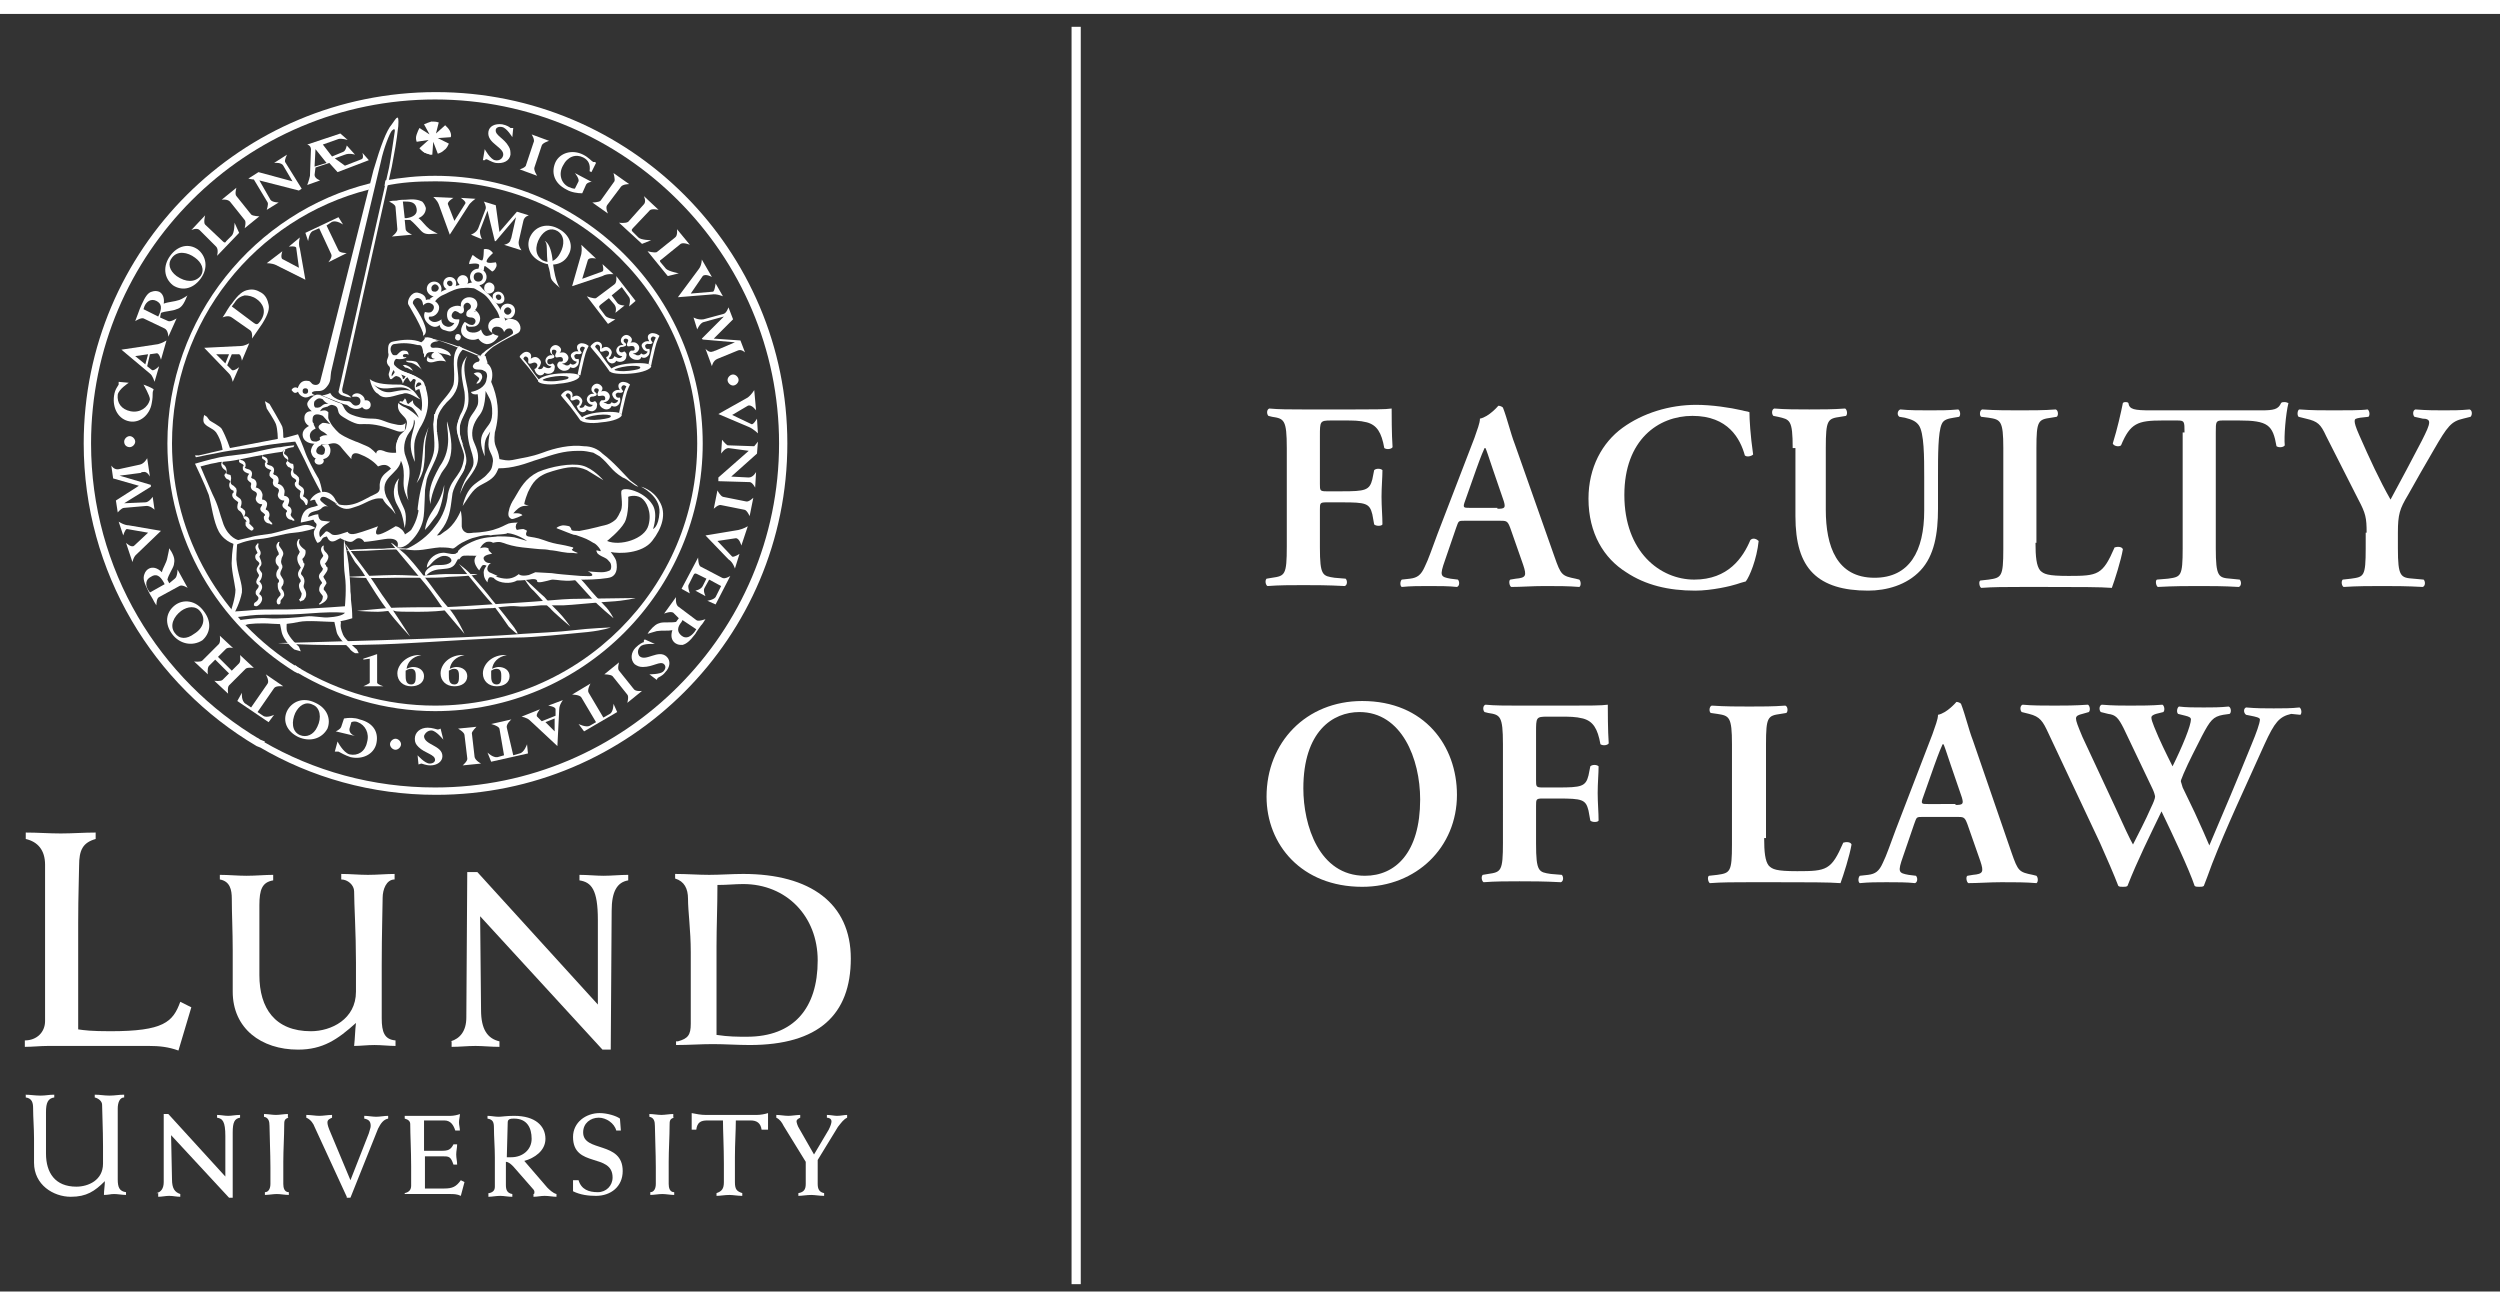 <?xml version="1.0" encoding="utf-8"?>
<!-- Generator: Adobe Illustrator 27.2.0, SVG Export Plug-In . SVG Version: 6.00 Build 0)  -->
<svg width="266" height="100%" version="1.1" id="Lager_1" xmlns="http://www.w3.org/2000/svg" xmlns:xlink="http://www.w3.org/1999/xlink" x="0px" y="0px"
	 viewBox="0 0 271.8 138.9" style="enable-background:new 0 0 271.8 138.9;" xml:space="preserve">
<rect x="0" y="0" width="271.8" height="138.9" fill="#333333" stroke="none"/>
<style type="text/css">
	.st0{fill:#FFFFFF;}
</style>
<g>
	<g>
		<path class="st0" d="M2.7,111.6c1.3,0,2.2-0.9,2.2-2.1V92.5c0-1.6-0.8-2.5-2.1-2.8v-0.7c1.3,0,2.5,0.1,3.8,0.1s2.5-0.1,3.8-0.1
			v0.7c-1.4,0.4-1.8,1.2-1.8,2.9c0,1-0.1,3.1-0.1,6.2v11.6c0.7,0.1,1.4,0.2,3.5,0.2c5.8,0,6.8-1,7.6-3.2l1.2,0.6l-1.4,4.7
			c-1.1-0.4-2.1-0.5-3.2-0.5h-11c-0.8,0-1.7,0.1-2.5,0.1V111.6z"/>
		<path class="st0" d="M23.9,93.6c1,0,1.9,0.1,2.9,0.1c1,0,2-0.1,2.9-0.1v0.6c-1.2,0.2-1.5,1-1.5,2.7c0,2.5,0,5.1,0,7.6
			c0,3.6,1.7,6.1,5.6,6.1c2.2,0,4.9-1.3,4.9-4.3v-3.2c0-3.2-0.2-6.3-0.2-7.7c0-0.7-0.7-1.3-1.4-1.3v-0.6c1,0,1.9,0.1,2.9,0.1
			c1,0,2-0.1,2.9-0.1v0.6c-0.9,0-1.3,1.1-1.3,2c0,1-0.1,3.8-0.1,7.3v5.8c0,1.5,0.3,2.3,1.5,2.4v0.6c-0.7,0-1.5-0.1-2.3-0.1
			s-1.5,0.1-2.2,0.1c0.1-0.9,0.1-1.7,0.2-2.5c-2,1.8-3.6,2.9-6.3,2.9c-4,0-7.1-2.3-7.1-6.3v-4.5c0-2.1-0.1-3.9-0.1-5.6
			c0-1-0.2-1.9-1.3-2.1V93.6z"/>
		<path class="st0" d="M49,111.7c1-0.3,1.7-1.1,1.7-2.6l0.1-15.8h1.1l13.1,14.4v-9.2c0-3.3-0.7-4.1-2-4.3v-0.6
			c0.9,0,1.8,0.1,2.6,0.1c0.9,0,1.8-0.1,2.7-0.1v0.6c-1.2,0.2-1.8,1.2-1.8,3.3l-0.1,15.1h-0.9L52.2,98.1l0.1,10.2
			c0,2.1,0.7,3.1,2,3.4v0.6c-0.9,0-1.8-0.1-2.6-0.1c-0.9,0-1.7,0.1-2.6,0.1V111.7z"/>
		<path class="st0" d="M73.7,111.7c1.1-0.3,1.4-0.7,1.4-1.9V102c0-2.4-0.3-4.4-0.3-5.8c0-1.1-0.4-1.9-1.4-2.2v-0.5
			c1.3,0,2.5,0.1,3.7,0.1c1.2,0,2.5-0.1,3.7-0.1c7.3,0,11.7,3.2,11.7,9.2c0,6.1-3.5,9.4-11,9.4c-1.3,0-2.7-0.1-4-0.1
			c-1.3,0-2.6,0.1-4,0.1V111.7z M77.9,111c1.3,0.2,2.3,0.2,3.3,0.2c5.1,0,7.7-3.1,7.7-8.3c0-4.8-3.4-8.3-8.1-8.3
			c-0.9,0-1.7,0.1-2.8,0.1c0,2.4-0.1,4.5-0.1,6.7V111z"/>
		<path class="st0" d="M17,128.2c0.5-0.1,0.8-0.5,0.8-1.2l0-7.4h0.5l6.2,6.8V122c0-1.6-0.3-1.9-0.9-2v-0.3c0.4,0,0.8,0.1,1.2,0.1
			c0.4,0,0.8-0.1,1.3-0.1v0.3c-0.6,0.1-0.8,0.5-0.8,1.6l0,7.1h-0.4l-6.3-6.8l0.1,4.8c0,1,0.3,1.4,0.9,1.6v0.3
			c-0.4,0-0.8-0.1-1.2-0.1c-0.4,0-0.8,0.1-1.2,0.1V128.2z"/>
		<path class="st0" d="M31.4,120c-0.5,0.1-0.5,0.4-0.5,0.8c0,1.2-0.1,2.7-0.1,4v2.4c0,0.4,0.1,0.9,0.6,0.9v0.3
			c-0.4,0-0.9-0.1-1.3-0.1c-0.4,0-0.9,0.1-1.3,0.1v-0.3c0.4,0,0.6-0.4,0.6-0.9v-1.8c0-1.5-0.1-3.7-0.1-4.5c0-0.5-0.1-0.9-0.6-1v-0.3
			c0.4,0,0.9,0.1,1.3,0.1c0.4,0,0.9-0.1,1.3-0.1V120z"/>
		<path class="st0" d="M37.7,128.6l-3.5-7.6c-0.1-0.3-0.4-0.8-0.9-1v-0.3c0.5,0,1,0.1,1.4,0.1c0.5,0,0.9-0.1,1.4-0.1v0.3
			c-0.2,0.1-0.5,0.2-0.5,0.5c0,0.1,0,0.3,0.2,0.8l2.3,5.5l2-5.1c0.1-0.4,0.2-0.6,0.2-0.8c0-0.5-0.2-0.7-0.7-0.8v-0.3
			c0.4,0,0.9,0.1,1.3,0.1c0.4,0,0.9-0.1,1.3-0.1v0.3c-0.5,0.1-0.8,0.5-1.1,1.1l-3,7.5H37.7z"/>
		<path class="st0" d="M44,128.2c0.5-0.1,0.7-0.4,0.7-0.8v-2.1c0-1.7-0.1-3.5-0.1-4.6c0-0.3-0.2-0.5-0.6-0.6v-0.3h5
			c0.3,0,0.8-0.1,1-0.2c0,0.3-0.1,0.6-0.1,0.9c0,0.3,0.1,0.6,0.1,0.9h-0.5c-0.2-0.6-0.5-1.1-1.2-1.1h-2.2v3.3H48
			c0.7,0,1-0.1,1.3-0.7h0.4c0,0.4-0.1,0.7-0.1,1.1c0,0.4,0.1,0.7,0.1,1.1h-0.4c-0.3-0.9-0.5-0.9-1.2-0.9h-1.9v3.5h2.1
			c0.9,0,1.3-0.2,1.8-0.9l0.4,0.2l-0.4,1.5c-0.4-0.2-0.8-0.2-1.2-0.2H44V128.2z"/>
		<path class="st0" d="M53.2,128.2c0.4-0.1,0.6-0.3,0.6-0.7v-3.2c0-1.1-0.1-2.2-0.1-3.2c0-0.6-0.1-0.9-0.7-1v-0.3
			c0.4,0,0.8,0.1,1.2,0.1c0.4,0,0.8-0.1,1.7-0.1c2.3,0,3.4,1.1,3.4,2.5c0,1.3-1.2,2.1-2.3,2.4l2.5,2.9c0.2,0.2,0.6,0.6,1,0.7v0.3
			c-0.4,0-0.8-0.1-1.3-0.1c-0.4,0-0.8,0.1-1.2,0.1v-0.3c0.1,0,0.1-0.1,0.1-0.2c0-0.1,0-0.2-0.2-0.4l-2.1-2.4
			c-0.2-0.2-0.5-0.5-0.8-0.5v2.5c0,0.5,0.1,0.9,0.7,1v0.3c-0.5,0-0.9-0.1-1.3-0.1c-0.5,0-0.9,0.1-1.3,0.1V128.2z M55.1,124.3
			c0.2,0,0.3,0,0.5,0c1.2,0,2.2-0.8,2.2-2c0-1.2-0.5-2.2-1.9-2.2c-0.3,0-0.7,0-0.7,0.4L55.1,124.3z"/>
		<path class="st0" d="M62.4,126.8h0.5c0.3,1,1.1,1.3,2.1,1.3c0.9,0,1.6-0.7,1.6-1.6c0-2.7-4.3-1-4.3-4.4c0-1.6,1.4-2.6,2.9-2.6
			c0.8,0,1.8,0.3,2.2,0.6l0.1,1.3h-0.5c-0.2-0.8-1.1-1.4-1.9-1.4c-0.9,0-1.7,0.6-1.7,1.6c0,2.2,4.3,0.9,4.3,4.2
			c0,1.7-1.3,2.7-2.9,2.7c-0.8,0-1.7-0.1-2.5-0.5V126.8z"/>
		<path class="st0" d="M73.3,120c-0.5,0.1-0.5,0.4-0.5,0.8c0,1.2-0.1,2.7-0.1,4v2.4c0,0.4,0.1,0.9,0.6,0.9v0.3
			c-0.4,0-0.9-0.1-1.3-0.1c-0.4,0-0.9,0.1-1.3,0.1v-0.3c0.4,0,0.6-0.4,0.6-0.9v-1.8c0-1.5-0.1-3.7-0.1-4.5c0-0.5-0.1-0.9-0.6-1v-0.3
			c0.4,0,0.9,0.1,1.3,0.1c0.4,0,0.9-0.1,1.3-0.1V120z"/>
		<path class="st0" d="M83.3,121.3h-0.5c-0.1-0.7-0.5-1-1.2-1H80c0,1.1-0.1,2.5-0.1,4v2.7c0,0.8,0.2,1,0.8,1.2v0.3
			c-0.5,0-1-0.1-1.4-0.1c-0.5,0-1,0.1-1.4,0.1v-0.3c0.6-0.2,0.8-0.5,0.8-1.2v-2c0-1.8-0.1-3.6-0.1-4.7h-1.7c-0.7,0-1.1,0.2-1.2,1
			h-0.5v-1.8c0.5,0.1,1,0.2,1.5,0.2h5.6c0.4,0,0.9-0.1,1.2-0.2V121.3z"/>
		<path class="st0" d="M86.8,128.2c0.6-0.1,0.8-0.4,0.8-1v-2.4l-2.4-3.9c-0.2-0.4-0.4-0.7-0.8-0.9v-0.3c0.4,0,0.9,0.1,1.3,0.1
			c0.4,0,0.9-0.1,1.3-0.1v0.3c-0.2,0.1-0.4,0.2-0.4,0.4c0,0.1,0.1,0.5,0.3,0.8l1.6,2.8l1.6-2.7c0.2-0.4,0.3-0.7,0.3-0.9
			c0-0.3-0.3-0.4-0.5-0.4v-0.3c0.4,0,0.8,0.1,1.1,0.1c0.4,0,0.8-0.1,1.1-0.1v0.3c-0.4,0.2-0.6,0.5-1,1l-2.2,3.6v2.6
			c0,0.6,0.2,0.9,0.7,1v0.3c-0.5,0-1-0.1-1.4-0.1c-0.5,0-1,0.1-1.4,0.1V128.2z"/>
		<g>
			<path class="st0" d="M41,69.6v3.1c0,0.2,0.7,0.4,0.7,0.4h-2.2c0,0,0.7-0.3,0.7-0.4v-2.6l-0.7,0.1l0-0.1L41,69.6z"/>
			<path class="st0" d="M55.1,69.7c-1,0.2-1.5,0.8-1.6,1.5c0.2-0.1,0.5-0.2,0.7-0.2c0.7,0,1.2,0.4,1.2,1c0,0.7-0.6,1.1-1.4,1.1
				c-0.9,0-1.5-0.6-1.5-1.4C52.5,70.7,53.5,69.6,55.1,69.7L55.1,69.7z M54,71.2c-0.3,0-0.4,0.1-0.6,0.2c0,0.1,0,0.2,0,0.5
				c0,0.4,0,1,0.6,1c0.5,0,0.5-0.5,0.5-0.9C54.5,71.7,54.5,71.2,54,71.2z"/>
			<path class="st0" d="M50.5,69.7c-1,0.2-1.5,0.8-1.6,1.5c0.2-0.1,0.5-0.2,0.7-0.2c0.7,0,1.2,0.4,1.2,1c0,0.7-0.6,1.1-1.4,1.1
				c-0.9,0-1.5-0.6-1.5-1.4C47.9,70.7,48.9,69.6,50.5,69.7L50.5,69.7z M49.4,71.2c-0.3,0-0.4,0.1-0.6,0.2c0,0.1,0,0.2,0,0.5
				c0,0.4,0,1,0.6,1c0.5,0,0.5-0.5,0.5-0.9C49.9,71.7,49.9,71.2,49.4,71.2z"/>
			<path class="st0" d="M45.8,69.7c-1,0.2-1.5,0.8-1.6,1.5c0.2-0.1,0.5-0.2,0.7-0.2c0.7,0,1.2,0.4,1.2,1c0,0.7-0.6,1.1-1.4,1.1
				c-0.9,0-1.5-0.6-1.5-1.4C43.2,70.7,44.3,69.6,45.8,69.7L45.8,69.7z M44.7,71.2c-0.3,0-0.4,0.1-0.6,0.2c0,0.1,0,0.2,0,0.5
				c0,0.4,0,1,0.6,1c0.5,0,0.5-0.5,0.5-0.9C45.2,71.7,45.2,71.2,44.7,71.2z"/>
			<path class="st0" d="M15.6,40.3c0.3,0.1,0.8,0.3,1.1,0.5c0,0.1-0.1,0.2-0.1,0.4c0,0.3,0,0.6-0.1,1.1c-0.2,1.3-1.3,2.2-2.4,2
				c-1.2-0.2-1.9-1.4-1.7-2.8c0.1-0.7,0.4-1,0.5-1.2c0-0.1,0-0.3,0-0.3l1.1,0.1c0,0-1.1,0.7-1.2,1.3c-0.1,0.9,0.4,1.6,1.4,1.8
				c1,0.2,1.9-0.4,2.1-1.3C16.3,41.5,15.6,40.3,15.6,40.3z"/>
			<path class="st0" d="M26,23.8l-2.4,2.5c0,0,0.2-0.7-0.1-1l-1.8-1.8c-0.3-0.3-0.9,0-0.9,0l1.5-1.6c0,0-0.2,0.8,0,1l1.9,1.8
				c0.2,0.2,0.3,0.2,0.4,0l0.6-0.6c0.3-0.3,0.3-1.4,0.3-1.4L26,23.8z"/>
			<path class="st0" d="M24.1,20.2l1.6-1.3c0,0-0.2,0.7,0,0.9l1.6,2c0.2,0.2,0.9,0.2,0.9,0.2l-1.6,1.3c0,0,0.2-0.7,0-0.9l-1.6-2
				C24.7,20.1,24.1,20.2,24.1,20.2z"/>
			<path class="st0" d="M29.4,20.2c0.2,0.3,0.9,0.3,0.9,0.3L29,21.3c0,0,0.2-0.6,0.1-0.8L27.6,18c-0.2,0-0.6-0.1-0.6-0.1l1.1-0.7
				l3.7,1l-1-1.7c-0.2-0.4-1-0.3-1-0.3l1.4-0.9c0,0-0.3,0.6-0.2,0.8l1.8,2.9l-0.3,0.2l-4.3-1.1L29.4,20.2z"/>
			<path class="st0" d="M52.7,14.7c0,0,0.6,1.1,1.1,1.2c0.4,0.1,0.8-0.1,0.9-0.5c0.2-0.9-1.8-1.3-1.6-2.6c0.1-0.6,0.7-0.9,1.5-0.8
				c0.5,0.1,0.8,0.3,0.9,0.4c0,0,0.1,0,0.2,0l0.1,0l-0.1,1c0,0-0.6-1-1.1-1.1c-0.4-0.1-0.7,0.1-0.7,0.3c-0.1,0.6,0.9,0.9,1.4,1.8
				c0.2,0.3,0.2,0.6,0.2,0.9c-0.1,0.7-0.8,1-1.6,0.9c-0.5-0.1-0.9-0.4-1-0.4c-0.1,0-0.1,0-0.2,0.1l-0.2,0L52.7,14.7z"/>
			<path class="st0" d="M57.8,13.1l1.9,0.7c0,0-0.7,0.2-0.8,0.5l-0.8,2.4c-0.1,0.3,0.3,0.9,0.3,0.9l-1.9-0.7c0,0,0.7-0.2,0.7-0.5
				l0.8-2.4C58.2,13.7,57.8,13.1,57.8,13.1z"/>
			<path class="st0" d="M63.7,18.6l-0.4,0.9c-0.5,0-1.2-0.1-1.7-0.4c-1.4-0.7-1.7-1.9-1.2-3c0.5-1,1.8-1.4,3-0.8
				c0.6,0.3,0.9,0.7,1.1,0.8c0.1,0,0.1,0,0.2,0l0.1,0.1l-0.5,1l-0.2-0.1c0.1-0.7-0.1-1.2-0.7-1.5c-0.8-0.4-1.7-0.1-2.2,0.9
				c-0.5,0.9-0.2,1.9,0.6,2.3c0.2,0.1,0.5,0.2,0.7,0.2l0.4-0.8c0.1-0.3-0.4-0.9-0.4-0.9l1.9,1C64.4,18.2,63.8,18.3,63.7,18.6z"/>
			<path class="st0" d="M66.7,17.3l1.7,1.2c0,0-0.7,0-0.9,0.3L66,20.8c-0.2,0.3,0.1,0.9,0.1,0.9l-1.7-1.2c0,0,0.7,0,0.9-0.2l1.5-2.1
				C66.9,18,66.7,17.3,66.7,17.3z"/>
			<path class="st0" d="M72.6,28.5l-2.2-2.7c0,0,0.7,0.2,1,0.1l2-1.6c0.3-0.2,0.2-0.9,0.2-0.9l1.4,1.7c0,0-0.7-0.3-1-0.1l-2.1,1.7
				c-0.2,0.1-0.2,0.2,0,0.4l0.5,0.6c0.3,0.3,1.4,0.5,1.4,0.5L72.6,28.5z"/>
			<path class="st0" d="M69.8,25l-2.5-2.3c0,0,0.7,0.1,1-0.1l1.7-1.9c0.3-0.3,0-0.9,0-0.9l1.6,1.5c0,0-0.8-0.2-1,0.1l-1.8,1.9
				c-0.2,0.2-0.1,0.3,0,0.4l0.6,0.6c0.3,0.3,1.4,0.3,1.4,0.3L69.8,25z"/>
			<path class="st0" d="M76,27.7c0.3-0.4,0.3-1,0.3-1l1.1,1.9c0,0-0.7-0.4-1-0.1l-1.3,1.9l2.4-0.2c0.2,0,0.3-0.9,0.3-0.9l0.8,1.4
				c0,0-0.7-0.3-1.2-0.2l-3.7,0.3L76,27.7z"/>
			<path class="st0" d="M78.7,32.9L78.7,32.9l-2.2,0.6c-0.4,0.1-0.7,0.8-0.7,0.8L75.4,33c0,0,0.5,0.3,1.1,0.2l2.2-0.6
				c0.3-0.1,0.5-0.7,0.5-0.7l0.5,1.3l-2.1,2.1l2.9,0.2l0.5,1.3c0,0-0.4-0.4-0.8-0.2L78,37.5c-0.5,0.2-0.6,0.8-0.6,0.8l-0.7-1.9
				c0,0,0.4,0.5,0.8,0.3c0.1,0,0.2-0.1,0.3-0.1l2.1-0.9l0,0l-3.5-0.3l-0.1-0.1L78.7,32.9z"/>
			<path class="st0" d="M79.2,47.2c-0.4,0-0.8,0.6-0.8,0.6l0.1-1.5c0,0,0.4,0.5,0.6,0.6l2.9,0.1c0.1-0.1,0.4-0.5,0.4-0.5l-0.1,1.3
				l-2.8,2.5l1.9,0.1c0.5,0,0.8-0.6,0.8-0.6l-0.1,1.7c0,0-0.3-0.6-0.6-0.6l-3.4-0.1l0-0.4l3.3-2.9L79.2,47.2z"/>
			<path class="st0" d="M81.9,52.6l-0.4,2c0,0-0.3-0.7-0.6-0.7l-2.5-0.5c-0.3-0.1-0.8,0.4-0.8,0.4l0.4-2c0,0,0.3,0.6,0.6,0.7
				l2.5,0.5C81.4,53.1,81.9,52.6,81.9,52.6z"/>
			<path class="st0" d="M77.8,63.4l0.6-1.2l-1.3-0.7l-0.5,0.9c-0.2,0.3,0.1,0.9,0.1,0.9l-1.1-0.6c0,0,0.6-0.1,0.8-0.5l0.4-0.8
				l-1-0.5c-0.2-0.1-0.3-0.1-0.4,0.1l-0.5,1C74.7,62.2,75,63,75,63l-0.9-0.5l1.8-3.4c0,0,0,0.9,0.3,1l2.3,1.2
				c0.3,0.2,0.9-0.2,0.9-0.2l-1.6,3.1l-0.9-0.4C76.9,63.8,77.6,63.7,77.8,63.4z"/>
			<path class="st0" d="M71.2,68.5c0,0-1.3-0.1-1.6,0.3c-0.3,0.3-0.3,0.7-0.1,1c0.7,0.7,2.1-0.8,3,0.1c0.4,0.4,0.4,1.1-0.2,1.7
				c-0.3,0.4-0.7,0.5-0.8,0.6c0,0-0.1,0.2-0.1,0.2l-0.8-0.6c0,0,1.2,0,1.5-0.3c0.3-0.3,0.3-0.6,0.1-0.8c-0.4-0.4-1.2,0.3-2.3,0.3
				c-0.4,0-0.6-0.1-0.9-0.3c-0.5-0.5-0.4-1.3,0.1-1.8c0.4-0.4,0.8-0.6,0.9-0.6c0,0,0-0.1,0-0.2l0.1-0.1L71.2,68.5z"/>
			<path class="st0" d="M69.8,73.6l-1.6,1.3c0,0,0.2-0.7,0-0.9l-1.6-2c-0.2-0.2-0.9-0.2-0.9-0.2l1.6-1.3c0,0-0.2,0.7,0,0.9l1.6,2
				C69.1,73.7,69.8,73.6,69.8,73.6z"/>
			<path class="st0" d="M52.3,81.5l-2,0.2c0,0,0.6-0.5,0.5-0.8l-0.3-2.5c0-0.3-0.7-0.7-0.7-0.7l2-0.2c0,0-0.5,0.5-0.5,0.7l0.3,2.6
				C51.7,81.2,52.3,81.5,52.3,81.5z"/>
			<path class="st0" d="M48.2,78.9c0,0-0.8-1-1.3-1c-0.4,0-0.7,0.3-0.8,0.6c0,1,2,1,2,2.2c0,0.6-0.6,1-1.3,1c-0.5,0-0.9-0.2-1-0.2
				c0,0-0.3,0.1-0.3,0.1l-0.1-1c0,0,0.8,0.9,1.3,0.9c0.4,0,0.6-0.2,0.6-0.4c0-0.6-1.1-0.7-1.8-1.4c-0.3-0.3-0.4-0.5-0.4-0.9
				c0-0.7,0.6-1.2,1.4-1.2c0.5,0,1,0.2,1.1,0.2c0.1,0,0.3-0.1,0.3-0.1L48.2,78.9z"/>
			<path class="st0" d="M37.1,77.5l0.3-0.9c0.5-0.1,1.2-0.1,1.7,0.1c1.6,0.4,2.1,1.5,1.8,2.7c-0.3,1.1-1.5,1.7-2.8,1.4
				c-0.6-0.2-1.1-0.5-1.3-0.6c-0.1,0-0.4,0-0.4,0l0.3-1.1c0,0,0.6,1.2,1.3,1.4c0.9,0.2,1.7-0.3,1.9-1.3c0.3-1-0.2-1.9-1-2.2
				c-0.2-0.1-0.5-0.1-0.7,0L38,77.7c-0.1,0.6,0.6,0.8,0.6,0.8L36.5,78C36.5,78,37,77.8,37.1,77.5z"/>
			<path class="st0" d="M24.5,69.1l-0.8,0.8l1.5,1.5l0.8-0.8c0.2-0.2,0.1-0.9,0.1-0.9l1.5,1.4c0,0-0.7-0.1-0.9,0.1L24.9,73
				c-0.2,0.2-0.1,0.9-0.1,0.9l-1.5-1.4c0,0,0.7,0.1,0.9-0.1l0.7-0.7l-1.5-1.5l-0.7,0.7c-0.2,0.3-0.1,0.9-0.1,0.9l-1.5-1.4
				c0,0,0.7,0.1,0.9-0.1l1.8-1.8c0.2-0.2,0.1-0.9,0.1-0.9l1.5,1.4C25.4,68.9,24.7,68.8,24.5,69.1z"/>
			<path class="st0" d="M13.5,53.2L13.5,53.2l2.3-0.1c0.4,0,0.8-0.6,0.8-0.6l0.2,1.4c0,0-0.5-0.5-1-0.4l-2.3,0.2
				c-0.3,0-0.7,0.5-0.7,0.5l-0.2-1.3l2.5-1.6l-2.8-0.8l-0.2-1.4c0,0,0.3,0.5,0.8,0.4l2.3-0.5c0.5-0.1,0.8-0.7,0.8-0.7l0.3,2
				c0,0-0.3-0.6-0.7-0.5c-0.1,0-0.2,0-0.3,0.1L13,50.2l0,0l3.4,1l0,0.2L13.5,53.2z"/>
			<path class="st0" d="M81.3,41.7c0.4-0.3,0.7-0.8,0.7-0.8l0.2,2.2c0,0-0.5-0.7-0.9-0.5l-1.7,1l2.1,1c0.2,0.1,0.6-0.6,0.6-0.6
				l0.1,1.6c0,0-0.5-0.5-1-0.7l-3.3-1.4L81.3,41.7z"/>
			<path class="st0" d="M80.3,56.1c0.5-0.1,1-0.4,1-0.4l-0.7,2.1c0,0-0.2-0.8-0.6-0.8l-2,0.3l1.6,1.7c0.2,0.1,0.8-0.3,0.8-0.3
				l-0.5,1.6c0,0-0.2-0.7-0.7-1l-2.5-2.6L80.3,56.1z"/>
			<path class="st0" d="M14.9,58.7c-0.4,0.3-0.5,0.9-0.5,0.9l-0.7-2.1c0,0,0.6,0.6,0.9,0.3l1.5-1.4L13.8,56c-0.2,0-0.4,0.7-0.4,0.7
				l-0.5-1.5c0,0,0.6,0.4,1.1,0.4l3.5,0.6L14.9,58.7z"/>
			<path class="st0" d="M29.1,72.8c0.2-0.3-0.2-1-0.2-1l1.9,1.3c0,0-0.8-0.1-1,0.2L28,75.9l0.6,0.4c0.4,0.3,1.2-0.1,1.2-0.1L29.2,77
				l-3.4-2.3l0.5-0.9c0,0-0.1,0.9,0.4,1.2l0.6,0.4L29.1,72.8z"/>
			<path class="st0" d="M54.3,77.7c-0.1-0.3-0.9-0.5-0.9-0.5l2.2-0.5c0,0-0.6,0.5-0.5,0.9l0.7,3l0.7-0.2c0.5-0.1,0.8-1,0.8-1l0.1,1
				l-4,0.9l-0.4-1c0,0,0.6,0.6,1.1,0.5l0.7-0.2L54.3,77.7z"/>
			<path class="st0" d="M63.2,74.3c-0.2-0.3-1-0.3-1-0.3l2-1.2c0,0-0.4,0.7-0.2,1l1.6,2.7l0.7-0.4c0.4-0.2,0.4-1.1,0.4-1.1l0.4,0.9
				L63.5,78l-0.6-0.8c0,0,0.8,0.4,1.2,0.2l0.7-0.4L63.2,74.3z"/>
			<path class="st0" d="M79.1,39.8c0-0.3,0.3-0.6,0.6-0.6c0.3,0,0.6,0.3,0.6,0.6c0,0.3-0.3,0.6-0.6,0.6
				C79.4,40.4,79.1,40.1,79.1,39.8z"/>
			<path class="st0" d="M42.4,79.4c0-0.3,0.3-0.6,0.6-0.6c0.3,0,0.6,0.3,0.6,0.6c0,0.3-0.3,0.6-0.6,0.6C42.7,80,42.4,79.7,42.4,79.4
				z"/>
			<path class="st0" d="M13.5,46.5c0-0.3,0.3-0.6,0.6-0.6c0.3,0,0.6,0.3,0.6,0.6c0,0.3-0.3,0.6-0.6,0.6
				C13.8,47.1,13.5,46.9,13.5,46.5z"/>
			<path class="st0" d="M19.2,28.5c-0.8-0.6-1-1.4-0.5-2c0.6-0.8,1.7-0.6,2.5,0c0.7,0.5,1.1,1.3,0.6,2
				C21.2,29.2,20.2,29.2,19.2,28.5z M18.8,29.5c0.9,0.6,2.1,0.5,3-0.7c0.9-1.2,0.6-2.5-0.3-3.2c-1-0.7-2.2-0.4-3,0.7
				C17.7,27.4,17.8,28.7,18.8,29.5z"/>
			<path class="st0" d="M35.5,16.2l-1.3,0.4l0.1-1.9L35.5,16.2z M36.4,15.7l1.1-0.4c0.5-0.2,1.1,0,1.1,0l-0.9-1c0,0-0.1,0.6-0.4,0.7
				l-1.2,0.5l-1-1.3l1.7-0.6c0.3-0.1,1,0.1,1,0.1L37,13l-3.6,1.2c0,0,0.5,0.1,0.4,0.7l-0.1,2.7c-0.1,0.5-0.3,1-0.3,1l1.4-0.5
				c0,0-0.6-0.2-0.6-0.6l0.1-0.8l1.5-0.5l0.9,1l3.4-1.3l-0.7-0.8c0,0,0.2,0.6-0.1,0.7l-1.8,0.7L36.4,15.7z"/>
			<path class="st0" d="M18.3,33.4c0.3,0.1,0.9-0.3,0.9-0.3l-0.9,2c0,0,0-0.7-0.4-0.9l-2.3-1.1c-0.3-0.1-0.9,0.3-0.9,0.3
				c0.1-0.3,0.2-0.5,0.3-0.8c0.1-0.3,0.3-0.8,0.4-1c0.4-0.9,0.7-1.3,1.1-1.4c0.3-0.1,0.5-0.1,0.8,0c0.4,0.2,0.6,0.7,0.5,1.3
				c0.5-0.2,1.1-0.2,1.7-0.4c0.3-0.1,0.9-0.5,0.9-0.5c-0.1,0.1-0.1,0.2-0.2,0.4c-0.3,0.7-0.6,1-1,1.1c-0.4,0.2-1.2,0.2-1.7,0.4
				L17.4,33L18.3,33.4z M17.2,32.9l0.1-0.2c0.3-0.7,0.3-1.2-0.3-1.5c-0.6-0.3-1.1,0.1-1.3,0.6l-0.1,0.3L17.2,32.9z"/>
			<path class="st0" d="M16,38.3l0.5,0.4c0.2,0.2,0.8-0.4,0.8-0.4l-0.5,1.7c0,0-0.2-0.7-0.5-0.9l-3.1-2.6l0,0l4-0.6
				c0.4-0.1,0.9-0.4,0.9-0.4l-0.6,2.1c0,0-0.2-0.8-0.5-0.7l-0.7,0.1L16,38.3z M14.7,37.2l1.1,0.9l0.3-1.1L14.7,37.2z"/>
			<path class="st0" d="M19,61.4c0.3-0.2,0.3-1,0.3-1l1.1,2c0,0-0.6-0.4-0.9-0.2l-2.2,1.2c-0.3,0.1-0.3,0.9-0.3,0.9
				c-0.2-0.3-0.3-0.5-0.4-0.7c-0.2-0.3-0.4-0.7-0.5-0.9c-0.4-0.8-0.6-1.3-0.4-1.8c0.1-0.3,0.3-0.5,0.5-0.6c0.4-0.2,0.9-0.1,1.4,0.4
				c0.1-0.5,0.5-1,0.6-1.6c0.1-0.4,0.2-1,0.2-1c0.1,0.1,0.1,0.2,0.2,0.3c0.4,0.7,0.4,1,0.3,1.5c-0.1,0.4-0.6,1.1-0.7,1.6l0.2,0.4
				L19,61.4z M17.9,62l-0.1-0.2c-0.4-0.7-0.8-1-1.4-0.6c-0.6,0.3-0.6,0.9-0.3,1.4l0.2,0.3L17.9,62z"/>
			<path class="st0" d="M18.7,67.4c-0.8-1.1-0.7-2.3,0.3-3.1c0.9-0.7,2.3-0.6,3.2,0.7c0.9,1.2,0.6,2.4-0.2,3.1
				C20.9,68.8,19.5,68.5,18.7,67.4z M21.8,65c-0.5-0.7-1.4-0.6-2.1-0.1c-0.8,0.6-1.3,1.6-0.7,2.4c0.5,0.7,1.3,0.7,2.1,0.1
				C22.1,66.8,22.4,65.8,21.8,65z"/>
			<path class="st0" d="M32.4,78.6c-1.2-0.6-1.7-1.7-1.2-2.8c0.5-1,1.7-1.6,3.1-0.9c1.3,0.6,1.7,1.8,1.3,2.8
				C35,78.8,33.7,79.2,32.4,78.6z M34,75.1c-0.8-0.4-1.5,0.1-1.9,0.9c-0.4,0.9-0.4,2,0.5,2.4c0.7,0.3,1.5,0,1.9-0.9
				C35,76.5,34.8,75.4,34,75.1z"/>
			<path class="st0" d="M73.2,65.1c-0.3-0.2-1,0.1-1,0.1l1.3-1.8c0,0-0.1,0.7,0.2,1l2,1.5c0.2,0.2,1-0.1,1-0.1
				c-0.2,0.3-0.3,0.5-0.5,0.7c-0.2,0.3-0.5,0.7-0.6,0.9c-0.6,0.8-1,1.1-1.4,1.2c-0.3,0-0.5,0-0.8-0.2c-0.4-0.3-0.5-0.8-0.3-1.4
				c-0.5,0.1-1.1,0-1.7,0.1c-0.4,0.1-1,0.3-1,0.3c0.1-0.1,0.1-0.2,0.2-0.3c0.5-0.6,0.8-0.8,1.2-0.9c0.4-0.1,1.2,0,1.7-0.1l0.3-0.4
				L73.2,65.1z M74.2,65.9l-0.1,0.2c-0.5,0.6-0.5,1.1,0,1.5c0.5,0.4,1,0.1,1.4-0.4l0.2-0.3L74.2,65.9z"/>
			<path class="st0" d="M60.4,76.3l0-0.7c0-0.3-0.8-0.4-0.8-0.4l1.6-0.6c0,0-0.4,0.5-0.4,1l-0.2,4l0,0l-3-2.8
				c-0.3-0.3-0.9-0.4-0.9-0.4l2-0.8c0,0-0.5,0.6-0.3,0.8l0.5,0.5L60.4,76.3z M60.3,78l0-1.4L59.3,77L60.3,78z"/>
			<path class="st0" d="M47.7,20.7c-0.2-0.5-0.6-0.8-0.6-0.8l2.2,0.1c0,0-0.7,0.4-0.6,0.7l0.7,1.8l1.2-1.9c0.1-0.2-0.5-0.6-0.5-0.6
				l1.6,0.1c0,0-0.6,0.4-0.8,0.8L48.9,24L47.7,20.7z"/>
			<path class="st0" d="M30,27.3c-0.4-0.2-1-0.2-1-0.2l1.7-1.3c0,0-0.3,0.8,0.1,0.9l1.7,0.9l-0.3-2.2c-0.1-0.2-0.8-0.1-0.8-0.1
				l1.2-1c0,0-0.2,0.7,0,1.2l0.6,3.4L30,27.3z"/>
			<path class="st0" d="M63.2,26.1c0.1-0.5,0-1,0-1l1.6,1.5c0,0-0.8-0.2-0.9,0.2l-0.6,2l2.2-0.8c0.2-0.1,0-0.8,0-0.8l1.2,1.1
				c0,0-0.7-0.1-1.2,0.2l-3.3,1.1L63.2,26.1z"/>
			<path class="st0" d="M36.8,25.7c0.1,0.3,0.9,0.3,0.9,0.3l-2,1c0,0,0.5-0.6,0.3-0.9l-1.3-2.8L34,23.6c-0.4,0.2-0.5,1.1-0.5,1.1
				l-0.3-0.9l3.6-1.7l0.5,0.8c0,0-0.7-0.5-1.2-0.3L35.5,23L36.8,25.7z"/>
			<path class="st0" d="M53,21.4L53,21.4l-0.8,2.1c-0.1,0.4,0.2,1,0.2,1L51.2,24c0,0,0.6-0.2,0.8-0.7l0.8-2.1
				c0.1-0.3-0.2-0.8-0.2-0.8l1.3,0.4l0.4,2.9l1.9-2.2l1.3,0.4c0,0-0.5,0.1-0.6,0.6l-0.5,2.2c-0.1,0.5,0.3,1,0.3,1l-1.9-0.6
				c0,0,0.6-0.1,0.7-0.5c0-0.1,0.1-0.2,0.1-0.3l0.5-2.2l0,0l-2.2,2.6l-0.1,0L53,21.4z"/>
			<path class="st0" d="M68.4,30.8l-0.8-1.1l-1.1,0.9l0.6,0.8c0.2,0.3,0.8,0.3,0.8,0.3l-1,0.8c0,0,0.2-0.5-0.1-0.9l-0.6-0.7
				l-0.9,0.7c-0.2,0.2-0.2,0.2-0.1,0.4l0.6,0.8c0.2,0.3,1.1,0.4,1.1,0.4l-0.8,0.5l-2.3-3c0,0,0.8,0.3,1,0.2l2-1.5
				c0.3-0.2,0.2-0.9,0.2-0.9l2.1,2.7l-0.7,0.6C68.4,31.7,68.6,31.1,68.4,30.8z"/>
			<path class="st0" d="M44.1,23.4c0,0.3,0.7,0.6,0.7,0.6l-2.2,0.2c0,0,0.6-0.4,0.6-0.8L43,21c0-0.3-0.7-0.6-0.7-0.6
				c0.3-0.1,0.5-0.1,0.8-0.1c0.3-0.1,0.8-0.1,1-0.1c0.9-0.1,1.4,0,1.8,0.2c0.2,0.2,0.3,0.4,0.4,0.7c0,0.5-0.3,0.9-0.8,1.1
				c0.4,0.3,0.7,0.8,1.2,1.2c0.3,0.2,0.9,0.5,0.9,0.5c-0.1,0-0.2,0-0.4,0c-0.8,0.1-1.1,0-1.4-0.3c-0.3-0.3-0.8-0.9-1.2-1.2L44,22.4
				L44.1,23.4z M44,22.2l0.2,0c0.7-0.1,1.2-0.4,1.1-1c-0.1-0.7-0.6-0.8-1.2-0.8l-0.3,0L44,22.2z"/>
			<path class="st0" d="M24.2,33c0.2-0.3,0.4-0.6,0.5-0.8c0.2-0.3,0.3-0.5,0.5-0.7c0.7-1,1.2-1.4,1.8-1.5c0.5-0.1,0.9,0,1.4,0.3
				c0.5,0.3,0.7,0.8,0.8,1.3c0.1,0.4,0,1-0.7,2.1l-1.1,1.6c0,0,0.1-0.7-0.2-0.9l-2-1.4C24.8,32.7,24.2,33,24.2,33z M27.6,33.6
				c0.3,0.2,0.4,0.2,0.7-0.2c0.8-1.1,0.2-2-0.4-2.4c-0.4-0.3-0.9-0.4-1.3-0.4c-0.4,0.1-0.8,0.3-1.1,0.8c-0.1,0.1-0.2,0.3-0.3,0.4
				L27.6,33.6z"/>
			<path class="st0" d="M24.7,38.2l0.5,0.5c0.2,0.2,0.8-0.3,0.8-0.3L25.3,40c0,0-0.1-0.6-0.4-0.9l-2.7-2.8l0,0l4-0.2
				c0.4,0,0.9-0.3,0.9-0.3l-0.8,1.9c0,0-0.1-0.8-0.4-0.7l-0.7,0L24.7,38.2z M23.5,37l1,1l0.4-1L23.5,37z"/>
			<g>
				<path class="st0" d="M60.8,23.4c1.1,0.6,1.6,1.8,1,2.8c-0.5,1-1.8,1.4-3.1,0.7c-1.3-0.7-1.5-1.9-1-2.8
					C58.3,23,59.6,22.7,60.8,23.4z M59,26.8c0.8,0.4,1.5,0,1.9-0.8c0.5-0.9,0.5-1.9-0.3-2.4c-0.7-0.4-1.4-0.1-1.9,0.7
					C58.1,25.3,58.2,26.3,59,26.8z"/>
				<path class="st0" d="M60.9,29.8c-1.3-1.1-0.9-0.9-1.2-2.1c-0.4-1.1-0.1-2.7-0.4-2.9c-0.3-0.2,0.6-0.2,0.8,2.2
					C60.4,29.4,60.9,29.8,60.9,29.8z"/>
			</g>
			<path class="st0" d="M28.3,78.9c-11-6.5-18.4-18.5-18.4-32.2C9.9,26,26.7,9.3,47.3,9.3c20.6,0,37.4,16.8,37.4,37.4
				c0,20.6-16.8,37.4-37.4,37.4c-6.8,0-13.2-1.8-18.7-5L28,78.7l-0.4,0.6l0.6,0.4c5.6,3.3,12.2,5.2,19.2,5.2
				c21.1,0,38.2-17.1,38.2-38.2c0-21.1-17.1-38.2-38.2-38.2C26.2,8.5,9.1,25.6,9.1,46.7c0,14,7.6,26.3,18.8,32.9l0.5,0.2l0.4-0.7
				L28.3,78.9z"/>
			<path class="st0" d="M32.3,71c-8.1-5-13.6-14.1-13.6-24.3c0-13.3,9.1-24.5,21.4-27.6l0.2-0.7C27.7,21.5,18.2,33,18.2,46.7
				c0,10.5,5.5,19.6,13.8,24.8l0.4,0.2l0.3-0.5L32.3,71z"/>
			<path class="st0" d="M32.3,71.6c4.4,2.6,9.5,4.2,15,4.2c16.1,0,29.1-13.1,29.1-29.1c0-16.1-13.1-29.1-29.1-29.1
				c-1.9,0-3.7,0.2-5.4,0.5l-0.1,0.6c1.8-0.4,3.6-0.5,5.5-0.5c15.7,0,28.5,12.8,28.5,28.5c0,15.7-12.8,28.5-28.5,28.5
				c-5.4,0-10.4-1.5-14.8-4.1l-0.4-0.3l-0.4,0.4L32.3,71.6z"/>
			<g>
				<path class="st0" d="M47,15.3c-0.3,0-0.5-0.1-0.8-0.2c-0.2-0.1-0.4-0.3-0.6-0.5"/>
				<path class="st0" d="M47.4,13l1-0.9c0.2,0.2,0.4,0.4,0.5,0.6c0.1,0.2,0.2,0.5,0.1,0.7l-1.4,0.1l1.2,0.6
					c-0.1,0.2-0.2,0.5-0.5,0.7c-0.2,0.2-0.4,0.3-0.7,0.4l-0.5-1.3L47,15.3c-0.3,0-0.5-0.1-0.8-0.2c-0.2-0.1-0.4-0.3-0.6-0.5l1-0.9
					l-1.3,0.2c-0.1-0.3-0.1-0.5,0-0.8c0.1-0.3,0.2-0.5,0.3-0.7l1.1,0.7l-0.6-1.1c0.2-0.1,0.5-0.2,0.8-0.3c0.3,0,0.5,0,0.8,0.1
					L47.4,13z"/>
			</g>
			<g>
				<g>
					<path class="st0" d="M58.8,40.1 M61.3,38.8c-0.2,0-0.6-0.2-0.7-0.5c-0.1-0.3,0.2-0.5,0.2-0.5c0,0,0,0,0,0c0,0,0,0,0,0l0,0
						c0.1,0,0.1,0,0.2,0c0.2,0,0.2-0.1,0.2-0.2c0-0.2-0.1-0.3-0.3-0.3c-0.2,0-0.4,0.1-0.5,0c0,0-0.1-0.2,0-0.3
						c0-0.1,0.1-0.2,0.1-0.3c0-0.1-0.1-0.2-0.3-0.2S60,36.6,60,36.8c0,0.2,0.1,0.2,0.2,0.3c0.1,0.1,0.1,0.2,0,0.3
						c0,0-0.3,0.1-0.3,0.1l0,0c0,0,0,0-0.1,0c-0.2,0-0.3,0.1-0.3,0.3c0,0.2,0.1,0.3,0.3,0.3c0.1,0,0.2-0.1,0.3-0.1
						c0,0,0.3,0.2,0.2,0.5c0,0.2-0.1,0.5-0.5,0.6c-0.4,0.1-0.6-0.1-0.6-0.1s-0.1,0.3-0.5,0.3c-0.5-0.1-0.6-0.7-0.6-0.7
						s0.2,0,0.3-0.3c0.1-0.2-0.1-0.4-0.3-0.4c-0.2,0-0.4,0.2-0.6,0.1c-0.2-0.1,0.1-0.5-0.2-0.7c-0.3-0.2-0.4,0.2-0.4,0.2
						s0.4,0.4,0.9,1.2c0.4,0.6,1,1.3,1,1.3L58.6,40c0,0-0.4-0.6-1.1-1.5c-0.6-0.7-1-1.2-1-1.2s0-0.1,0.1-0.2
						c0.2-0.2,0.5-0.5,0.9-0.3c0.4,0.2,0.2,0.7,0.2,0.7s0.2-0.2,0.5-0.2c0.3,0,0.7,0.4,0.6,0.7c-0.1,0.4-0.3,0.5-0.3,0.5
						s0,0.2,0.3,0.1c0.2,0,0.3-0.3,0.3-0.3c0,0,0.5,0.4,0.8,0.1c0,0,0-0.1,0.1-0.1c0,0-0.1,0-0.1,0c-0.3,0-0.6-0.3-0.6-0.6
						c0-0.3,0.3-0.6,0.6-0.6c0.1,0,0,0,0.2,0l0,0c-0.1-0.1-0.3-0.2-0.3-0.5c0-0.3,0.3-0.6,0.6-0.6c0.3,0,0.6,0.3,0.6,0.5
						c0,0.2-0.1,0.3-0.2,0.4l0,0c0.1-0.1,0.2-0.1,0.4-0.1c0.3,0,0.6,0.3,0.6,0.6c0,0.3-0.3,0.6-0.6,0.6c0,0-0.1,0-0.1,0c0,0,0,0,0,0
						c0.1,0.1,0.3,0.1,0.4,0.2c0.4,0.1,0.5-0.2,0.5-0.2s0.2,0.2,0.4,0.1c0.3-0.1,0.3-0.3,0.3-0.3s-0.3,0-0.5-0.3
						c-0.2-0.3-0.2-0.5,0.1-0.7c0.3-0.2,0.6-0.1,0.6-0.1s-0.3-0.4-0.1-0.7c0.3-0.3,0.6-0.2,0.9-0.1c0.2,0.1,0.3,0.2,0.3,0.2
						s-0.3,0.5-0.5,1.4c-0.3,1.2-0.4,1.8-0.4,1.8l-0.3-0.1c0,0,0.2-1,0.4-1.8c0.2-0.8,0.4-1.1,0.4-1.1s-0.3-0.3-0.5,0
						c-0.2,0.3,0.3,0.5,0.1,0.6c-0.2,0.2-0.5,0-0.6,0.1c-0.2,0.1-0.2,0.2-0.1,0.4c0.1,0.2,0.4,0.1,0.4,0.1s0.2,0.6-0.3,0.9
						c-0.3,0.2-0.6,0-0.6,0S61.9,38.8,61.3,38.8z"/>
					<path class="st0" d="M58.5,39.9c0-0.3,0.9-0.7,2.2-0.8c1.3-0.1,2.3,0,2.3,0.3c0,0.3-0.9,0.7-2.2,0.8
						C59.6,40.4,58.5,40.2,58.5,39.9z M60.6,39.9c0.8-0.1,1.3-0.2,1.2-0.4c0-0.1-0.6-0.2-1.4-0.1c-0.8,0.1-1.4,0.3-1.4,0.4
						C59.1,39.9,59.8,40,60.6,39.9z"/>
				</g>
				<g>
					<path class="st0" d="M66.6,39 M69.1,37.6c-0.2,0-0.6-0.2-0.7-0.5c-0.1-0.3,0.2-0.5,0.2-0.5c0,0,0,0,0,0c0,0,0,0,0,0l0,0
						c0.1,0,0.1,0,0.2,0c0.2,0,0.2-0.1,0.2-0.2c0-0.2-0.1-0.3-0.3-0.3c-0.2,0-0.4,0.1-0.5,0c0,0-0.1-0.2,0-0.3
						c0-0.1,0.1-0.2,0.1-0.3c0-0.1-0.1-0.2-0.3-0.2c-0.1,0-0.2,0.1-0.2,0.2c0,0.2,0.1,0.2,0.2,0.3c0.1,0.1,0.1,0.2,0,0.3
						c0,0-0.3,0.1-0.3,0.1l0,0c0,0,0,0-0.1,0c-0.2,0-0.3,0.1-0.3,0.3c0,0.2,0.1,0.3,0.3,0.3c0.1,0,0.2-0.1,0.3-0.1
						c0,0,0.3,0.2,0.2,0.5c0,0.2-0.1,0.5-0.5,0.6c-0.4,0.1-0.6-0.1-0.6-0.1S66.9,38,66.5,38c-0.5-0.1-0.6-0.7-0.6-0.7s0.2,0,0.3-0.3
						c0.1-0.2-0.1-0.4-0.3-0.4c-0.2,0-0.4,0.2-0.6,0.1c-0.2-0.1,0.1-0.5-0.2-0.7c-0.3-0.2-0.4,0.2-0.4,0.2s0.4,0.4,0.9,1.2
						c0.4,0.6,1,1.3,1,1.3l-0.3,0.2c0,0-0.4-0.6-1.1-1.5c-0.6-0.7-1-1.2-1-1.2s0-0.1,0.1-0.2c0.2-0.2,0.5-0.5,0.9-0.3
						c0.4,0.2,0.2,0.7,0.2,0.7s0.2-0.2,0.5-0.2c0.3,0,0.7,0.4,0.6,0.7c-0.1,0.4-0.3,0.5-0.3,0.5s0,0.2,0.3,0.1
						c0.2,0,0.3-0.3,0.3-0.3c0,0,0.5,0.4,0.8,0.1c0,0,0-0.1,0.1-0.1c0,0-0.1,0-0.1,0c-0.3,0-0.6-0.3-0.6-0.6c0-0.3,0.3-0.6,0.6-0.6
						c0.1,0,0,0,0.2,0l0,0c-0.1-0.1-0.3-0.2-0.3-0.5c0-0.3,0.3-0.6,0.6-0.6c0.3,0,0.6,0.3,0.6,0.5c0,0.2-0.1,0.3-0.2,0.4l0,0
						c0.1-0.1,0.2-0.1,0.4-0.1c0.3,0,0.6,0.3,0.6,0.6c0,0.3-0.3,0.6-0.6,0.6c0,0-0.1,0-0.1,0c0,0,0,0,0,0c0.1,0.1,0.3,0.1,0.4,0.2
						c0.4,0.1,0.5-0.2,0.5-0.2s0.2,0.2,0.4,0.1c0.3-0.1,0.3-0.3,0.3-0.3s-0.3,0-0.5-0.3c-0.2-0.3-0.2-0.5,0.1-0.7
						c0.3-0.2,0.6-0.1,0.6-0.1s-0.3-0.4-0.1-0.7c0.3-0.3,0.6-0.2,0.9-0.1c0.2,0.1,0.3,0.2,0.3,0.2s-0.3,0.5-0.5,1.4
						c-0.3,1.2-0.4,1.8-0.4,1.8l-0.3-0.1c0,0,0.2-1,0.4-1.8c0.2-0.8,0.4-1.1,0.4-1.1s-0.3-0.3-0.5,0c-0.2,0.3,0.3,0.5,0.1,0.6
						c-0.2,0.2-0.5,0-0.6,0.1c-0.2,0.1-0.2,0.2-0.1,0.4c0.1,0.2,0.4,0.1,0.4,0.1s0.2,0.6-0.3,0.9c-0.3,0.2-0.6,0-0.6,0
						S69.7,37.7,69.1,37.6z"/>
					<path class="st0" d="M66.3,38.8c0-0.3,0.9-0.7,2.2-0.8c1.3-0.1,2.3,0,2.3,0.3c0,0.3-0.9,0.7-2.2,0.8
						C67.4,39.2,66.3,39.1,66.3,38.8z M68.4,38.8c0.8-0.1,1.3-0.2,1.2-0.4c0-0.1-0.6-0.2-1.4-0.1c-0.8,0.1-1.4,0.3-1.4,0.4
						C66.9,38.8,67.6,38.9,68.4,38.8z"/>
				</g>
				<g>
					<path class="st0" d="M63.3,44.3 M65.9,43c-0.2,0-0.6-0.2-0.7-0.5c-0.1-0.3,0.2-0.5,0.2-0.5c0,0,0,0,0,0c0,0,0,0,0,0l0,0
						c0.1,0,0.1,0,0.2,0c0.2,0,0.2-0.1,0.2-0.2c0-0.2-0.1-0.3-0.3-0.3c-0.2,0-0.4,0.1-0.5,0c0,0-0.1-0.2,0-0.3
						c0-0.1,0.1-0.2,0.1-0.3c0-0.1-0.1-0.2-0.3-0.2c-0.1,0-0.2,0.1-0.2,0.2c0,0.2,0.1,0.2,0.2,0.3c0.1,0.1,0.1,0.2,0,0.3
						c0,0-0.3,0.1-0.3,0.1l0,0c0,0,0,0-0.1,0c-0.2,0-0.3,0.1-0.3,0.3c0,0.2,0.1,0.3,0.3,0.3c0.1,0,0.2-0.1,0.3-0.1
						c0,0,0.3,0.2,0.2,0.5c0,0.2-0.1,0.5-0.5,0.6C64,43.2,63.8,43,63.8,43s-0.1,0.3-0.5,0.3c-0.5-0.1-0.6-0.7-0.6-0.7s0.2,0,0.3-0.3
						c0.1-0.2-0.1-0.4-0.3-0.4c-0.2,0-0.4,0.2-0.6,0.1c-0.2-0.1,0.1-0.5-0.2-0.7c-0.3-0.2-0.4,0.2-0.4,0.2s0.4,0.4,0.9,1.2
						c0.4,0.6,1,1.3,1,1.3l-0.3,0.2c0,0-0.4-0.6-1.1-1.5c-0.6-0.7-1-1.2-1-1.2s0-0.1,0.1-0.2c0.2-0.2,0.5-0.5,0.9-0.3
						c0.4,0.2,0.2,0.7,0.2,0.7s0.2-0.2,0.5-0.2c0.3,0,0.7,0.4,0.6,0.7c-0.1,0.4-0.3,0.5-0.3,0.5s0,0.2,0.3,0.1
						c0.2,0,0.3-0.3,0.3-0.3c0,0,0.5,0.4,0.8,0.1c0,0,0-0.1,0.1-0.1c0,0-0.1,0-0.1,0c-0.3,0-0.6-0.3-0.6-0.6c0-0.3,0.3-0.6,0.6-0.6
						c0.1,0,0,0,0.2,0l0,0c-0.1-0.1-0.3-0.2-0.3-0.5c0-0.3,0.3-0.6,0.6-0.6c0.3,0,0.6,0.3,0.6,0.5c0,0.2-0.1,0.3-0.2,0.4l0,0
						c0.1-0.1,0.2-0.1,0.4-0.1c0.3,0,0.6,0.3,0.6,0.6c0,0.3-0.3,0.6-0.6,0.6c0,0-0.1,0-0.1,0c0,0,0,0,0,0c0.1,0.1,0.3,0.1,0.4,0.2
						c0.4,0.1,0.5-0.2,0.5-0.2s0.2,0.2,0.4,0.1c0.3-0.1,0.3-0.3,0.3-0.3s-0.3,0-0.5-0.3c-0.2-0.3-0.2-0.5,0.1-0.7
						c0.3-0.2,0.6-0.1,0.6-0.1s-0.3-0.4-0.1-0.7c0.3-0.3,0.6-0.2,0.9-0.1c0.2,0.1,0.3,0.2,0.3,0.2s-0.3,0.5-0.5,1.4
						c-0.3,1.2-0.4,1.8-0.4,1.8l-0.3-0.1c0,0,0.2-1,0.4-1.8c0.2-0.8,0.4-1.1,0.4-1.1s-0.3-0.3-0.5,0c-0.2,0.3,0.3,0.5,0.1,0.6
						c-0.2,0.2-0.5,0-0.6,0.1c-0.2,0.1-0.2,0.2-0.1,0.4c0.1,0.2,0.4,0.1,0.4,0.1s0.2,0.6-0.3,0.9c-0.3,0.2-0.6,0-0.6,0
						S66.4,43,65.9,43z"/>
					<path class="st0" d="M63.1,44.1c0-0.3,0.9-0.7,2.2-0.8c1.3-0.1,2.3,0,2.3,0.3c0,0.3-0.9,0.7-2.2,0.8
						C64.2,44.6,63.1,44.4,63.1,44.1z M65.2,44.1c0.8-0.1,1.3-0.2,1.2-0.4c0-0.1-0.6-0.2-1.4-0.1c-0.8,0.1-1.4,0.3-1.4,0.4
						C63.7,44.1,64.4,44.2,65.2,44.1z"/>
				</g>
			</g>
			<path class="st0" d="M49.9,36.1c-1,1.1-0.3,2.7-0.6,4.2c-0.4,1.2-1.6,1.9-2,3.1c-0.1,0.7-0.2,1.6,0.3,2.2c0-0.1-0.1-0.1-0.1-0.2
				c-0.2-1.4,0.2-2.4,1.5-3.6c1.9-2.1-0.3-3.8,1.4-5.4L49.9,36.1z"/>
			<path class="st0" d="M54.2,49.4c0.8,0,1.4-0.1,2.2-0.3c0.8-0.2,1.5-0.5,2.2-0.7c1.6-0.5,2.6-0.9,4.3-0.9l0.2,0
				c0.5,0,0.9,0.1,1.4,0.2c0.2,0.1,0.5,0.3,0.7,0.4c1.1,0.9,1.2,1.5,2.5,2.3c0.6,0.2,1.2,0.9,1.7,1c-0.2-0.2-0.4-0.3-0.9-0.7
				c-0.6-0.6-1.8-2-3-2.9C65,47.3,64.3,47,63.5,47c-1.5-0.2-3.2,0.2-4.5,0.7c-1.4,0.5-1.9,0.5-3.3,0.8c-0.5,0.1-0.9,0-1.4-0.1
				c-0.2-1.5-0.7-1.2-0.5-2.9c0.6-2.1,0.3-3.9-0.4-5.5c0.2-0.6,0.2-1.4-0.3-1.9c-0.4-0.4-1.5-0.5-1.7,0.2c0.1,0.6,0.9,0.2,1.2,0.5
				c0.4,0.1,0.4,0.6,0.3,0.9c-0.1,0.9-1.1,1.3-1.7,1.4c0.2,0.5,1.2,0.2,1.6-0.1c0.4,0.8,0.6,0.9,0.7,1.9c0.1,1.7-0.4,1.6-1,2.7
				c-0.3,0.6-0.3,1.3,0.2,2.5c-0.1-1.8,0.1-1.9,0.6-2.7c0,0-0.2,0.7-0.2,1.4c0,0.8,0.5,1.1,0.5,1.8c-0.1,0.7-0.1,0.9-0.6,1.4
				c-0.8,1-2.1,0.9-2.7,3.5c1-1.5,1.2-1.9,2.2-2.4C53.7,50.5,53.9,50.1,54.2,49.4z"/>
			<path class="st0" d="M44.7,40.8c0.5,0.3,0.6,0.7,1,1.1c-0.2,0-1.3-0.9-1.9-0.6c-0.8,0.1-2,0.8-2.7,0c-0.5-0.2-0.8-1.1-0.9-1.6
				c0.5,0.8,1.3,1.6,2.4,1.4c0.6-0.1,0.9-0.2,1.4-0.2c0.3,0,0.6,0,0.9,0.3c-0.4-0.4-0.8-0.6-1.4-0.6c-1.2,0-2.5,0.6-3.3-0.9
				c0.7,0.6,2.2,0.6,3.4,0.6C44,40.4,44.4,40.5,44.7,40.8z M42.8,38.7c-0.1,0.2-0.3,0.5-0.2,0.7l0.3-0.4
				C42.9,38.8,42.8,38.8,42.8,38.7z M43.6,39.2c0.1,0.1,0.2,0.3,0.2,0.5c0.2,0,0.2-0.2,0.3-0.3L43.6,39.2z M43.8,40.2
				c-0.1-0.4-0.2-0.7-0.6-0.8c-0.4-0.2-0.7,0.8-0.9,0c-0.2-0.4,0.4-0.8-0.1-1.2c-0.4-0.6,0.2-0.8,0-1.4c0-0.5-0.1-1.1,0.6-1.2
				c1-0.2,2.1-0.3,3,0.1c0.3-0.2,0.4-0.4,0.4-0.5c0,0,0.5-0.1,0.8,0.1c0.3,0.1,0.6,0.3,0.6,0.3c-0.3,0-0.8,0.1-0.8,0.5
				c0.2,0.5,0.6-0.2,1.9,0.6c0.1,0.1,0.3,0.2,0.3,0.5c-0.6-0.3-0.9-0.2-1.4-0.4c-0.4-0.1-0.5-0.1-0.9-0.1c-0.1,0-0.7,0.5-0.7,0.1
				c0,0,0-0.2-0.1-0.5c-0.1-0.3-0.2-0.3-0.5-0.3c-1.2-0.3-1.9-0.2-2.6-0.1c-0.3,0.1-0.4,0.5-0.3,0.8c0.2,0.5,0.3,0.4,0.6,0.4
				c0.2-0.1,0.3-0.4,0.7-0.5c0.3,0,0.5,0,0.6,0.3l0,0.2c-0.1-0.2-0.4-0.1-0.5-0.1c-0.1,0.1-0.1,0.1-0.1,0.2c0.1,0.2,0.2,0.1,0.4,0.1
				c-0.1,0.2-0.7,0.3-1.1,0.2c-0.1,0-0.2,0.2-0.2,0.2c-0.1,0.2-0.1,0.4,0,0.5c0.6,0.7,1.6,0.8,2.4,1.3c0.2,0.1,0.4,0.4,0.4,0.6
				c-0.4-0.2-0.5,0.4-0.5,0.5l0.2-0.1c0.1,0,0.4-0.2,0.4-0.2c0.2,0.2,0.1,0.5,0.2,0.8c0.1-0.2,0-0.5,0.2-0.7
				c0.3,0.9,0.8,2.5-0.6,4.7c-0.7,1.4-0.6,1.7-0.5,3.6c-0.9-2-0.2-3,0-4.2c0-0.1,0-0.3-0.1-0.4c0,0.5-0.1,0.9-0.5,1.4
				c-0.6,0.8-0.7,1.9-0.4,2.6c0.3,0.9,0.5,1.2,0.4,2.2c-0.1,0.9-0.4,1.4-0.1,2.6l0,0c-0.7-1.4-0.5-1.9-0.5-2.7
				c0-0.7-0.1-1.4-0.5-1.9l0.2,0.2c-0.2,1.6-2.5,1.8-1.6,4c0.3,0.5,0.9,1.5,1,1.9c-0.5-0.8-1-0.9-1.4-1.7c-1.1-0.2-1.9,0.6-3,0.9
				c-0.6,0.2-1.2,0.5-2.2-0.4c1.9,0.7,3.2-0.5,4.4-1c0.7-0.3,0.4-0.8,0.5-1.2c0.2-1.3,1.4-1.2,1.8-2.5c0-1-0.1-1.7,0.2-2.4
				c0.3-0.7,0.8-0.5,0.9-1.4c0.3-1-1.2-1.1-0.9-2.4c0.2,0.2,0.5,0.4,0.8,0.5c0.5,0.3,1.1,0.7,1.4,1.1c0-0.2-0.4-0.8-0.6-1l-0.5-0.4
				c0-0.2,0.3-0.3,0.5-0.5c-0.1,0.6,0.7,0.8,0.9,1.2c0.2-0.8,0-1.7-0.2-2.4c0,0-0.3,0-0.4,0.2c-0.2-0.5-0.1-0.8,0-1.2
				c0-0.2-0.2-0.1-0.3-0.1C44.7,40,44.6,40,44.6,40l-0.3-0.5C44.1,39.6,43.9,39.9,43.8,40.2"/>
			<path class="st0" d="M52.4,39.3c0.1,0.3-0.1,0.5-0.2,0.7c-0.1,0.1-0.2,0.2-0.4,0.2c0-0.2,0.5-0.5,0.2-0.7l-0.5-0.4
				C51.8,38.9,52.3,38.9,52.4,39.3z"/>
			<path class="st0" d="M44.3,42.5c-0.1,0-0.2,0-0.4-0.1C43.5,42.2,44,42,44,41.8C44.2,41.9,44.2,42.2,44.3,42.5z"/>
			<path class="st0" d="M46.2,47.5c0,0.9-0.1,1.6-0.2,2.1c-0.2,0.6-0.2,0.7-0.7,1.4c0.4-0.9,0.5-1.5,0.6-2.5
				c0.1-0.9,0.1-2.1,0.4-2.8l0.3-0.8C46.2,46.3,46.2,46.9,46.2,47.5z"/>
			<path class="st0" d="M35,57.1c0.2-0.3,0.4-0.2,0.5-0.3c0.2,0.2,0.1,0.3,0.4,0.5c0.4,0.2,0.8-0.2,1.1-0.3c0,0,0.7,0.4,1.1,0.4
				c0.4,0,0.5-0.4,0.9-0.4c0.4,0,0.6,0.4,0.6,0.4s0.4,0,2.2-0.3c1.9-0.3,1.4,0.9,1.4,0.9s0.7,0.2,1.5-0.7c0.6-0.6,1.1-1.4,1.3-2.3
				c0.2-0.8,0.2-3.9,0.2-3.9s-0.5,1.4-0.6,2.2c-0.1,0.8-0.2,1.7-0.9,2.8c-0.2,0.2-0.7,0.5-0.7,0.5c0.1,0-0.2-0.5-0.4-0.6
				c-0.3-0.3-0.6-0.3-0.6-0.3s-1.4,0.9-1.9,0.9c-0.5,0,0-0.9,0-0.9s-1.6,0.6-2.4,0.8c-0.8,0.2-0.9-0.2-0.9-0.2
				c-0.4,0.1-1.2,0.5-1.7,0.3c-0.4-0.3-0.6-0.5-0.8-0.2l-0.5,0.5c-0.4-1,0.7-1.4,1.1-1.7L35,55.1c-0.3-0.1-0.4-0.4-0.4-0.7
				c-0.4,0-0.8,0.2-1.1,0.3c0.1-0.8,1.1-0.5,1.5-1c0.1-0.1,0.4-0.3,0.7-0.1c0,0-0.9-0.6-0.9-0.8c0.2-0.9,1.7,0.5,2.1,0.6
				c-0.1-0.2-0.2-0.2-0.4-0.5c-0.6-1.4-2.2-1.1-2.8,0c0.1,0.1,0.6-0.3,0.6,0.1c0.1,0.2,0.2,0.4,0.3,0.4c-0.3,0.2-0.7,0.2-0.9,0.3
				c-1,0.3-1,1.6-1,1.6s1-0.2,1.3-0.3c0,0,0.1,0,0.1,0c0.1,0.5,0.6,0.2,0.1,1.1c-0.3,0.5,0.3,1.4,0.3,1.4S34.8,57.5,35,57.1z"/>
			<path class="st0" d="M48,49.9c-0.2,0.4-1.1,2-1.2,3.4c-0.3-1.3,0-2.3,1-4.1c1.5-2.1,0.7-4.2,0.8-4.9C49.8,48.3,48.4,49.2,48,49.9
				z"/>
			<path class="st0" d="M43.3,52.2c0.1,0.3,0.2,0.7,0.5,1.3c0.2,0.4,0.5,1,0.2,2.4c-0.3-1.8-0.5-1.9-0.8-2.5c-0.3-0.5-0.5-1.3-0.3-2
				c0-0.2,0.3-0.8,0.5-0.9C43.2,50.8,43.2,51.7,43.3,52.2z"/>
			<path class="st0" d="M47.4,54.6c-0.5,0.7-0.9,1.2-1.2,1.5c0.3-2.1,1.6-2.4,2.1-4.9C48.3,52.1,47.9,54,47.4,54.6z"/>
			<path class="st0" d="M56.1,57.5c0.3,0.1,0.6,0.1,0.8,0.3c-0.3-0.1-1-0.2-1.3-0.3c-0.2,0-0.3,0-0.4,0c-1-0.1-2-0.3-2.8-0.1
				c-1.2,0.5-2.5,1.5-2.8,2.2c-0.6,1.3-2.2,0.2-3.3,1.5c-0.3-0.3,0.1-0.8,0.7-1.1c0.4-0.2,1.5,0.1,2-0.4c0.3-0.3-0.3-0.9-1.1-0.6
				c-0.9,0.4-1,0.9-1.5,1.2c0-0.7,0.7-1.5,1.6-1.6c0.5-0.1,0.9,0.2,1.5,0.1c0.6-0.4,0.9-0.6,1.7-1c0.5-0.3,0.9-0.3,1.5-0.4
				C53.9,57.1,55,57.4,56.1,57.5z"/>
			<path class="st0" d="M44.7,42.7c0,0-0.1,0-0.4-0.1c-0.3-0.1-0.6-0.2-0.7-0.3c-0.1,0-0.2-0.1-0.2-0.1s0.1-0.1,0.1-0.1
				c0.1,0,0.4,0.1,0.7,0.2c0.3,0.1,0.5,0.3,0.5,0.3L44.7,42.7z"/>
			<path class="st0" d="M52.8,37.2c0,0,0,0.1,0.1,0.4C53,37.8,53,38,53,38s-1.1,0-1-0.1c0.1-0.2,0.2-0.3,0.1-0.4
				c-0.1-0.1-0.2-0.3-0.2-0.3L52.8,37.2z"/>
			<path class="st0" d="M46.2,40.4c-0.1-0.4-0.2-0.6-1-1c-0.8-0.4-1.4-0.5-1.6-0.6c-0.3-0.1-0.7-0.2-0.6-0.2c0.1,0,1.5,0.9,1.8,1
				c0.3,0.1,0.7,0.3,0.8,0.4c0.1,0.1,0.2,0.1,0.2,0.3c0.1,0.2,0,0.4,0.1,0.7c0.1,0.2,0.2,0.2,0.2,0.2S46.4,40.8,46.2,40.4z"/>
			<path class="st0" d="M44.2,37.7c0.4,0,0.6,0,1,0.1c0.3,0.1,0.4,0.6,0.7,0.9c0,0-0.8-0.8-1.4-0.8C44.3,37.9,44,37.7,44.2,37.7z"/>
			<path class="st0" d="M43.8,38.2c0.2-0.1,0.4,0,0.6,0.1c0.2,0.1,0.3,0.2,0.5,0.5l-0.2-0.1c0,0,0,0-0.2-0.1
				c-0.3-0.2-0.4-0.1-0.5-0.2C43.9,38.2,43.7,38.2,43.8,38.2z"/>
			<path class="st0" d="M50.8,37.2c0,0-0.5,0.5-0.6,1.2c-0.1,0.8,0.1,1.7,0.3,2.7c0.1,0.9,0,1.6-0.3,2.2c-0.3,0.5-0.5,1.2-0.5,1.9
				c0,0.9,0.7,1.7,0.7,1.7s-0.6-1.1-0.4-2.1c0.2-1,0.8-1.6,0.9-2.4c0.1-0.7,0-1.5-0.2-2.3C50.4,38.7,50.4,37.9,50.8,37.2z"/>
			<path class="st0" d="M49.9,50.1c0,0,0.6-0.9,0.6-1.7c0-0.8-0.5-1.6-0.7-2.5c-0.2-0.8-0.2-1,0-1.6c0.2-0.6,0.7-0.9,0.7-0.9
				S50,44.2,50,44.7c0,0.5-0.1,0.8,0.2,1.8c0.3,1,0.7,1.9,0.4,2.6c-0.2,0.7-0.5,1.1-0.8,1.4C49.7,50.7,49.5,50.7,49.9,50.1z"/>
			<path class="st0" d="M48.3,56.3c-0.1,0.1-0.3,0.2-0.4,0.3c-0.1,0.1-0.4,0.1-0.4,0.1s0.2-0.2,0.7-0.9c0.8-1.2,0.8-2.4,1-3.7
				c0.2-0.9,1-2,1.2-2.4c0.3-0.5,0.1-2,0.1-2c-0.1,2.6-1.4,2.5-1.8,4.5c-0.1,1.1-0.5,2.4-1.4,3.5c-0.7,1-2,2-3.2,2.5
				c1.4,0.3,2.4-0.1,3.7-0.2c0.3,0,0.9,0,1.3,0.1l0,0c0.3,0.1,0.4-0.2,1.1-0.6c0.6-0.3,1-0.5,1.5-0.6c0.7-0.2,1.2-0.3,1.7-0.2
				c-0.1-0.1,2.1-0.1,1.7-0.3c-0.1-0.5-0.9-0.1-0.7-0.3c-0.8,0.4-0.9,0.1-1.8,0.3c0,0-0.7,0.1-1.3,0.1c0,0-0.4,0-0.6-0.1
				c-0.5-0.2-0.5-0.7-0.5-0.7c0-0.3,0-0.4,0-0.8c0-0.3-0.1-0.9-0.1-0.9S49.5,55.6,48.3,56.3z"/>
			<path class="st0" d="M65.6,50.7c0,0-1.1-1.3-2.3-1.6c-1.2-0.3-3.4,0.1-4.8,0.7c-1.4,0.7-1.9,1.7-2.6,2.9c0,0-0.3,0.4-0.5,1
				c-0.2,0.7-0.2,1,0.2,1.2c0.2,0.1,1.2-0.4,1.2-0.4c-0.2-0.3-1-0.2-1-0.2s0.4-0.5,0.8-0.7c0.4-0.2,0.9-0.1,0.9-0.1L57,53.3
				c0,0,0-0.3,0.4-1.3c0.5-1,0.9-1.8,2.7-2.3c1.7-0.5,2.6-0.6,3.7-0.1C64.8,50.2,65.6,50.7,65.6,50.7z"/>
			<path class="st0" d="M64.5,57.5c0,0-0.6-0.4-1.2-0.6c-0.6-0.2-1.4-0.5-1.4-0.5s1.9-0.3,3-0.6c0.7-0.2,1-0.2,1.4-0.4
				c0.4-0.2,0.6-0.4,0.6-0.4s0.2-0.1,0.6-1c0.3-0.7-0.1-2,0.1-2.2c0.3-0.4,2.4,0.1,3.3,1.5c0.7,1,0.1,2.7,0.1,2.7s0.6-0.2,0.7-1.8
				c0.1-1.8-2-2.8-2-2.8s1.3,0.3,2,1.6c0.8,1.3,0.3,2.9-0.8,4.3c-1.1,1.4-3.6,1.4-4.5,1.2c0,0,0.5,0.6,0.6,1c0.2,1-0.1,1.5-0.5,1.7
				c-0.3,0.2-2.1,0.3-2.7,0.3c-0.6,0-0.8,0-1.6,0.1c-0.8,0.1-1.7-0.1-2.1-0.1c-0.2,0-0.4,0.1-0.9,0.2c-0.8,0.2-0.8,0-0.8,0
				s0.1-0.4-0.9-0.2c-0.7,0.1-1.3,0.1-1.3,0.1s-0.6,0.4-1.6,0.2c-1-0.2-1.1-0.8-1.1-0.8s0.8,0.4,1.6,0.4c0.8,0,1.3-0.5,1.3-0.5
				s0.2,0.3,1.1,0.1c0.5-0.2,0.7-0.3,0.7-0.3s1.7,0.1,1.8,0.1c0.6,0.1,1.9,0.2,1.9,0.2s0.1,0,1.2,0.1c0.7,0,1.3,0.1,1.3-0.1
				c0-0.2-0.5-0.4-0.5-0.4s1,0.1,1.5,0.1c0.4,0,0.7-0.1,0.9-0.2c0.2-0.1,0.2-0.7,0-0.9c-0.3-0.3-0.2-0.3-0.6-0.5
				c-0.9-0.4-0.8-0.6-0.8-0.6s-0.3-0.3,0.3-0.1c0.3,0.1-0.1-0.4-0.1-0.4S64.8,57.6,64.5,57.5z M68.3,52.5c0,0,0.1,1.9-0.4,2.8
				c-0.5,0.9-1.9,2-1.9,2c1.4,0.6,4.1-0.2,4.5-1.7c0.4-1.4-0.2-2.6-0.8-3C69,52.2,68.3,52.5,68.3,52.5z"/>
			<path class="st0" d="M60.5,55.9c0,0,0.2,0.1,0.5,0.2c0.2,0.1,1.3,0.5,1.3,0.5s0.4,0.1,0.7-0.2c0.3-0.4-0.9,0-0.9-0.4
				c0-0.1-0.2-0.3-0.2-0.3s-0.4-0.1-0.7-0.1C60.6,55.7,60.5,55.9,60.5,55.9z"/>
			<path class="st0" d="M51.5,56.4c0,0,1,0,2.1-0.3c1-0.3,1.2-0.5,1.7-0.7c0.3-0.1,1-0.1,1-0.1s-0.2,0.1-0.2,0.3
				c-0.1,0.3,0.1,0.5,0.1,0.5s0.4-0.1,0.7-0.1c0.3,0.1,0.4,0.2,0.4,0.2s-0.3,0.5,0.1,0.6c0.4,0.1,0.9,0.1,1.7,0.4
				c0.8,0.3,1.3,0.4,1.9,0.5c0.6,0.1,1.3,0.3,1.3,0.3s0.1,0.1-0.1,0.2c-0.2,0.1,0.6,0.4,0.6,0.4s0.1,0.1-0.5,0c-0.5,0-0.6,0-1.2-0.1
				c-1-0.2-1.3-0.2-1.3-0.2s-0.4-0.1-0.9-0.1c-0.3,0-1.1-0.1-2.1-0.2c-0.9-0.1-1.6-0.3-2.1-0.5c-0.5-0.2-1.1,0-1.1,0
				s-0.2-0.2-0.7-0.1c-0.5,0.2-0.7,0.7-0.7,0.7s0.2-0.1,0.5-0.1c0.2,0,0.4,0.1,0.4,0.1s0.1,0.3-0.1,0.5c-0.2,0.2-0.6,0.4-0.6,0.4
				s0-0.1-1-0.1c-1,0-1.1-0.1-1.4,0.3c-0.3,0.5-0.2-0.8-0.2-0.8s0.2-0.4,1.5-1c1.3-0.6,2.4-0.5,2.8-0.6c0.5,0,1.1,0,1.8,0.1
				c0.4,0.1,1.4,0.4,1.4,0.4s-0.5-0.4-1.4-0.7c-0.8-0.3-2.9-0.3-3.9,0c-1,0.2-1.4,0-1.3-0.1C50.7,56.5,51.5,56.4,51.5,56.4z"/>
			<path class="st0" d="M52.1,58.3c0,0,0.5-0.2,0.8-0.1c0.1,0,0.2,0.1,0.3,0.2c0.1,0.1,0.3,0.3,0.3,0.3s-1.1,0.1-0.9,0.6
				c0.2,0.5,0.8,0.4,0.8,0.4s-0.3,0.1-0.4,0.5c-0.1,0.3,0.2,0.5,0.2,0.5l0.9,0.4l-0.5,0.2c0,0-0.4-0.2-0.5,0.1
				C53,61.6,53,61.8,53,61.8s-0.4-0.4-0.4-0.9c-0.1-0.5,0.3-0.9,0.3-0.9s-0.3-0.2-0.5,0c-0.2,0.3-0.3,0.5-0.3,0.5s-0.4-0.4-0.5-0.9
				c-0.1-0.5,0.3-0.8,0.3-0.8L52.1,58.3z"/>
			<path class="st0" d="M43.9,46.2c-0.3,1.9-1,2.8-1.2,3.5c0,0-0.2-0.4-0.6-0.6c-0.4-0.2-1,0.1-1,0.1s-0.6-0.8-1.9-1.3
				c-1.1-0.5-1,0.5-1,0.5s-0.9-1-1.2-1.4c-0.5-0.5-0.9-0.3-1.4-0.2c-0.4,0.1-1.7-0.1-1.7-0.1s-1-0.1-1-1c0-0.6,0.7-0.9,0.7-0.9
				s-0.6-0.3-0.5-1c0.1-0.7,0.8-0.6,0.8-0.6s-0.5-0.4-0.5-0.8c0-0.3,0.6-0.9,1-1c0.4-0.1,1.8,0.7,2.5,0.9c0.6,0.1,0.3,0.9,1.4,1.3
				c0.5,0.2,1.2,0.4,2.2,0.4c1,0,1.3,0.4,2.4,0.6c1.1,0.3,1.2-0.2,1.2-0.2S44,45.5,43.9,46.2z M35.1,41.9c-0.4-0.2-0.6-0.1-0.9,0.2
				c-0.1,0.2-0.1,0.6,0.1,0.7c0.8,0.1,0.6-0.5,1.4-0.4C35.5,42.3,35.2,42.1,35.1,41.9z M34.3,45.1c-0.3,0.1-0.7,0.4-0.6,0.9l0,0
				c0.1,0.4,0.2,0.5,0.7,0.5c0.2-0.1,0.4-0.1,0.4-0.3l0,0c0,0-0.1-0.1,0-0.2c0.3-0.2,0.5-0.2,0.8-0.2c-0.4-0.4-0.6-0.4-0.7-0.5
				c-0.5-0.4-0.2-0.6,0.1-0.8c0.1-0.1,0.6,0,0.9,0.1l-0.8-0.9c-0.4-0.2-1-0.3-1.1,0.2c0,0.1-0.1,0.5,0.1,0.6
				C34.1,44.8,34.3,44.9,34.3,45.1z M43.1,47.7c0,0-0.2-0.7,0.1-1.3c0.3-0.6,0.8-1.1,0.8-1.1c-0.6,0.3-0.8,0-2.2-0.4
				c-1.4-0.4-2.1-0.3-2.7-0.3c-0.6,0-1.9-0.8-2.1-1c-0.2-0.2-0.2-0.3-0.3-0.7c-0.1-0.3-0.5-0.4-0.7-0.4c-0.3,0.1-0.4,0.2-0.4,0.2
				s-0.1,0-0.4,0.1c-0.3,0.1-0.4,0.4-0.4,0.4s0.2-0.1,0.5-0.1c0.2,0,0.4,0.2,0.4,0.2c0,0.6-0.1,0.6,0.2,1.1c0.3,0.6,1,1.2,1,1.2
				c0.7,0.5,1.6,0.8,1.8,0.9c0.1,0,0.7,0.3,1.2,0.5c0.5,0.2,1,0.8,1,0.8s0-0.6,0.8-0.3C42.3,47.8,43.1,47.7,43.1,47.7z"/>
			<path class="st0" d="M51.9,41.1c0,0,0.2,1.1,0,1.5c-0.4,0.9-0.9,1.1-1,2c-0.2,1,0.1,2.2,0.3,2.8c0.2,0.6,0.4,1.3,0.2,1.8
				c-0.2,0.5-0.6,1-0.9,1.6c-0.3,0.6-0.5,1.4-0.5,1.4s0.4-1,0.7-1.4c0.4-0.5,0.9-1.2,1.1-1.7c0.5-1.3-0.2-2.2-0.4-2.9
				c-0.2-0.9,0.1-1.7,0.6-2.4c0.5-0.6,0.6-1.1,0.7-1.7c0.1-0.7,0.1-1.3,0.1-1.3L51.9,41.1z"/>
			<path class="st0" d="M30.2,68.4c0,0,21.2-0.5,26.6-1c1.5-0.1,4-0.2,5.6-0.4c1.6-0.2,4-0.3,4-0.3s-0.7,0.3-2.5,0.5
				c-2.1,0.2-5.9,0.6-7.7,0.6c-2.2,0-9.4,0.5-11.6,0.6C35.7,68.9,30.2,68.4,30.2,68.4z"/>
			<path class="st0" d="M42.6,16.6l-5.4,24.2c0,0,0,0.3,0.1,0.4c0.2,0.1,0.3,0.1,0.5,0.2c0.2,0.1,0.4,0.3,0.4,0.3s-0.4,0-0.9-0.2
				c-0.4-0.1-0.5-0.4-0.5-0.4l5.5-24.4c0.2-1,0.5-3.2,0.6-3.8c0.1-0.5-0.1-0.4-0.3-0.2s-0.9,1.9-1.2,3.4c0,0-5.3,22.2-5.4,22.8
				c-0.1,0.6,0,0.9-0.3,1.4C35.3,40.9,35,41,34.6,41c-0.3,0-0.6,0-0.7,0.2c0,0.1,0.2,0.2,0.5,0.3c0.3,0,0.7,0,1-0.1
				c0.4-0.1,0.5-0.2,0.5-0.2s0.1,0.2,0.2,0.3c0.2,0.2,0.4,0.3,0.6,0.4c0.2,0.1,0.7,0.2,1.1,0.2c0.3,0,0.4,0.2,0.5,0.3
				c0.1,0.1,0.3,0.3,0.7,0.1c0.2-0.1,0.3-0.6,0-0.8c-0.3-0.2-0.7,0-0.7-0.1c-0.1-0.1,0.3-0.5,0.8-0.3c0.4,0.2,0.7,0.5,0.5,1.1
				c-0.2,0.6-0.9,0.6-1.2,0.5c-0.4-0.1-0.5-0.3-0.7-0.4c-0.1,0-0.4-0.1-0.4-0.1s-2.3-0.9-2.5-1c-0.2,0-0.7,0.1-0.9,0.1
				c-0.2,0-0.3,0.2-0.7,0.2c-0.2,0-1-0.3-0.8-1.1c0.2-0.5,0.5-0.8,1.1-0.7c0.3,0,0.3,0.3,0.6,0.4c0.3,0.1,0.6,0,0.7-0.3
				c0.1-0.3,5.8-23,5.8-23c0.8-2.7,1.4-4.3,2-5c0.5-0.7,0.8-1.3,0.7,0.2C43.1,14,42.9,15,42.6,16.6z M33.2,41.3
				c0.2,0,0.3-0.1,0.3-0.3c0-0.2-0.1-0.3-0.3-0.3s-0.3,0.1-0.3,0.3C32.9,41.2,33,41.3,33.2,41.3z"/>
			<path class="st0" d="M45.4,53.9c0,0,0.1-1.7,0.8-3.8c0.3-0.8,0.9-1.8,1-2.7c0.1-1-0.1-2.2-0.1-2.8c0.1-0.6,0.1-1.1,0.1-1.1h0.4
				c0,0-0.2,1.3-0.1,1.9c0.1,0.6,0.3,1.6,0.1,2.3c-0.3,1.1-0.9,1.9-1.2,2.9C46.2,51.7,46,53,46,54.3L45.4,53.9z"/>
			<path class="st0" d="M32.1,41.2c0.2,0,0.4-0.2,0.4-0.3c0-0.2-0.2-0.3-0.4-0.3c-0.2,0-0.4,0.2-0.4,0.3
				C31.8,41,31.9,41.2,32.1,41.2z"/>
			<path class="st0" d="M34.7,49c0.3,0,0.5-0.2,0.5-0.4c0-0.2-0.2-0.4-0.5-0.4c-0.3,0-0.5,0.2-0.5,0.4C34.2,48.8,34.4,49,34.7,49z"
				/>
			<path class="st0" d="M34.2,46.7C34.2,46.7,34.3,46.6,34.2,46.7c-0.2,0.2-0.4,0.5-0.4,0.9c0.1,0.4,0.3,0.8,0.9,0.8
				c0.6,0.1,1.1-0.2,1.2-0.7c0.1-0.5-0.1-0.7-0.2-0.9c-0.1-0.1-0.7,0.1-0.7,0.1c0.3,0.2,0.4,0.4,0.3,0.7c0,0.3-0.3,0.4-0.5,0.3
				c-0.2,0-0.5-0.2-0.4-0.5c0.1-0.4,0.5-0.5,0.5-0.5s0-0.2,0.1-0.2C35.2,46.6,34.2,46.7,34.2,46.7z"/>
			<path class="st0" d="M39.8,43c0.3,0,0.5-0.2,0.5-0.5c0-0.3-0.2-0.5-0.5-0.5s-0.5,0.2-0.5,0.5C39.3,42.8,39.6,43,39.8,43z"/>
			<path class="st0" d="M37.5,57.6c0,0,0.6,1.2,1.1,2c0.6,0.7,1,1.3,1.3,1.9c0.4,0.6,1.4,2.3,2.3,3.4c0.8,1.1,2.4,2.8,2.4,2.8
				s-2-3.1-2.6-3.9c-0.6-0.8-1.2-1.8-1.7-2.5C39.7,60.5,37.8,57.9,37.5,57.6z"/>
			<path class="st0" d="M42.5,57.5c0,0,2.3,2.8,3.5,4.2c1.2,1.4,1.8,2.5,2.3,3.1c0.6,0.7,2.2,2.6,2.2,2.6s-0.8-1.8-1.8-2.9
				c-0.9-1-1.7-2.2-2.4-3.1c-0.7-0.9-1.9-2.4-2.4-2.8C43.5,58.3,42.7,57.5,42.5,57.5z"/>
			<path class="st0" d="M49.9,59.8c0,0,2.9,3.6,3.4,4.1c0.5,0.5,2,2.7,2,2.7s1.7,1.7,0.6,0.1c-0.3-0.4-1.7-2.2-2.4-3
				c-0.6-0.8-1.4-1.7-2-2.4C50.9,60.5,50,59.9,49.9,59.8z"/>
			<path class="st0" d="M57,61.4c0,0,0.5,0.9,1,1.3c0.5,0.5,1.4,1.6,1.8,1.9c0.3,0.4,2.2,2,2.2,2s-0.7-1-1.3-1.6
				c-0.5-0.5-1.1-1.1-1.5-1.6C58.7,63,57.3,61.6,57,61.4z"/>
			<path class="st0" d="M62.2,61.2c0,0,1.4,1.5,2.1,2.3c0.7,0.8,2.4,2.2,2.4,2.2s-0.4-0.8-0.9-1.3c-0.5-0.5-1.5-1.6-1.9-2.1
				c-0.4-0.5-1-1.1-1-1.1L62.2,61.2z"/>
			<path class="st0" d="M38.8,64.9c0,0,2.3-0.2,3.3-0.3c1-0.1,4.6-0.1,5.9-0.1c1.3,0,6.6-0.4,8.5-0.5c1.8-0.1,4.9-0.4,5.6-0.4
				c0.7,0,7-0.1,7-0.1s-1,0.3-2.9,0.4c-0.4,0-4.4,0.4-5,0.4c-0.6,0-2.4,0-2.4,0s-1.8,0.2-2.6,0.1c-0.9-0.1-2.6,0.2-2.6,0.2
				s-0.8,0-1.9,0.1c-1.1,0.1-3,0-3.2,0.1c-0.2,0.1-1.7,0.2-3,0.2c-1.3,0-2.5,0-2.6-0.1c-0.2-0.1-1.2,0.1-1.8,0.1
				C40.2,65,38.8,64.9,38.8,64.9z"/>
			<path class="st0" d="M51.9,60.9c0,0-2.9,0-3.5,0c-0.6,0-2.7,0.2-2.7,0.2S43.9,61,42.9,61c-1,0-5.2,0.2-5.2,0.2s1.4,0.2,5.2,0.1
				c0.9,0,2.8,0,3.2,0c0.4,0,2.1,0,2.7-0.1C51.8,61.1,51.9,60.9,51.9,60.9z"/>
			<path class="st0" d="M45,58.2c0,0-2.9,0-4.1,0.1c-1.2,0.1-3.4,0.1-3.4,0.1s0.7-0.2,1.8-0.2c1.1-0.1,2.1,0,2.8-0.1
				C43.2,58,45,58.2,45,58.2z"/>
			<path class="st0" d="M26.4,48.2c-0.1,0-0.1,0-0.1,0l-0.1,0c0,0,0,0-0.1,0.1l0,0c-0.1,0.2-0.2,0.4,0,0.5c0.1,0.1,0.4,0.1,0.4,0.4
				l0,0l0-0.1l0,0c0,0,0,0.1-0.1,0.1l0,0.1c0,0.1,0,0.1,0,0.2l0,0c0.1,0.3,0.4,0.4,0.7,0.5c-0.1,0.1-0.2,0.3-0.2,0.4l0,0.1
				c0,0,0,0.1,0,0.1l0,0c0.1,0.2,0.3,0.3,0.4,0.4c0,0,0,0.1,0,0.2c-0.1,0.2,0,0.5,0.2,0.6c0.1,0.1,0.3,0.1,0.4,0.3
				c0.1,0.2-0.1,0.4-0.1,0.6c0,0.3,0.3,0.6,0.6,0.6c0,0,0.1,0,0.1,0c0,0.2-0.2,0.3-0.2,0.5c0,0.3,0.3,0.4,0.5,0.6
				c0,0.1,0,0.2-0.1,0.2c-0.1,0.4,0.2,0.8,0.6,0.8c0,0,0.1,0.1,0.2,0.1c0,0,0.1,0,0.1,0c0,0,0-0.1,0-0.1c-0.1-0.2-0.4-0.3-0.4-0.6
				c0.2-0.3,0.1-0.8-0.3-0.9c0,0,0-0.1,0-0.1c0.1-0.2,0.2-0.5,0.1-0.7c-0.1-0.2-0.3-0.3-0.5-0.3c0,0,0-0.1,0-0.1
				c0-0.2,0.1-0.4,0-0.6c-0.1-0.3-0.3-0.5-0.6-0.6c0,0,0,0-0.1,0c0.2-0.4,0.1-0.9-0.4-1l-0.1-0.1l0,0.1l0-0.1
				c0.1-0.2,0.2-0.6-0.1-0.8c-0.1-0.1-0.3-0.1-0.5-0.2l-0.1-0.1l0,0.1l0-0.1c0,0,0,0,0,0l0.1-0.1c0,0,0-0.1,0-0.1l0-0.1
				c0-0.3-0.3-0.5-0.5-0.5c-0.1,0-0.1-0.1-0.1-0.2l0-0.1l0,0l0.1,0C26.3,48.2,26.4,48.2,26.4,48.2C26.4,48.2,26.4,48.2,26.4,48.2
				C26.4,48.2,26.4,48.2,26.4,48.2L26.4,48.2z"/>
			<path class="st0" d="M28.8,47.7C28.7,47.7,28.7,47.7,28.8,47.7l-0.1,0.1c0,0,0,0-0.1,0.1l0,0c-0.1,0.2-0.2,0.4,0,0.5
				c0.1,0.1,0.3,0.1,0.3,0.4l0,0l0-0.1l0,0c0,0,0,0.1-0.1,0.1l0,0.1c0,0.1,0,0.1,0,0.2l0,0c0.1,0.3,0.4,0.4,0.7,0.5
				c-0.1,0.1-0.2,0.3-0.2,0.4l0,0.1c0,0,0,0.1,0,0.1l0,0c0.1,0.2,0.3,0.3,0.4,0.4c0,0,0,0.1,0,0.2c-0.1,0.2,0,0.5,0.2,0.6
				c0.1,0.1,0.3,0.1,0.4,0.3c0.1,0.2-0.1,0.4-0.1,0.6c0,0.3,0.3,0.6,0.6,0.6c0,0,0.1,0,0.1,0c0,0.2-0.2,0.3-0.2,0.5
				c0,0.3,0.3,0.4,0.5,0.6c0,0.1,0,0.2-0.1,0.2c-0.1,0.4,0.2,0.8,0.6,0.8c0,0,0.1,0.1,0.2,0.1c0,0,0.1,0,0.1,0c0,0,0-0.1,0-0.1
				c-0.1-0.2-0.4-0.3-0.4-0.6c0.2-0.3,0.1-0.8-0.3-0.9c0,0,0-0.1,0-0.1c0.1-0.2,0.2-0.5,0.1-0.7c-0.1-0.2-0.3-0.3-0.5-0.3
				c0,0,0-0.1,0-0.1c0-0.2,0.1-0.4,0-0.6c-0.1-0.3-0.3-0.5-0.6-0.6c0,0,0,0-0.1,0c0.2-0.4,0.1-0.9-0.4-1L29.7,50l0,0.1l0-0.1
				c0.1-0.2,0.2-0.6-0.1-0.8c-0.1-0.1-0.3-0.1-0.5-0.2l-0.1-0.1l0,0.1l0-0.1c0,0,0,0,0,0l0.1-0.1c0,0,0-0.1,0-0.1l0-0.1
				c0-0.3-0.2-0.4-0.5-0.5c-0.1,0-0.1-0.1-0.1-0.2l0-0.1l0,0l0.1,0C28.7,47.8,28.8,47.8,28.8,47.7C28.8,47.8,28.8,47.8,28.8,47.7
				C28.8,47.8,28.8,47.7,28.8,47.7L28.8,47.7z"/>
			<path class="st0" d="M30.9,47.4c-0.3,0.3-0.1,0.8,0.3,1c0.2,0.2,0,0.2-0.1,0.4l0,0c0,0,0,0.1,0,0.1l0,0c0.1,0.2,0.2,0.4,0.4,0.4
				l0.1,0l-0.1,0l0,0c0.1,0.1,0.3,0.2,0.2,0.3c-0.2,0.4,0,0.8,0.3,0.9l0,0L32,50.5l0.1,0.1c0.1,0,0.1,0.1,0.1,0.1
				c0,0.1,0,0.2-0.1,0.2c-0.2,0.4,0.2,0.7,0.5,0.9c0,0,0.1,0.1,0.1,0.1c-0.1,0.3-0.2,0.7,0.1,0.9c0.2,0.1,0.3,0.3,0.4,0.5
				c0,0.1,0.1,0.1,0.1,0.1c0.1,0,0.1-0.1,0.1-0.1c0.1-0.2,0.1-0.5-0.1-0.6c-0.1-0.1-0.2-0.2-0.3-0.2c0,0-0.1-0.1,0-0.2
				c0.1-0.3,0.1-0.6-0.1-0.8c-0.1-0.1-0.3-0.2-0.4-0.3c-0.1-0.2,0.1-0.5,0-0.7c0-0.1,0-0.1-0.1-0.2l0,0c0,0-0.1-0.1-0.1-0.1
				l-0.1-0.1c-0.2-0.1-0.3-0.2-0.3-0.3c-0.1-0.2,0.1-0.4,0-0.7l0-0.1c0,0-0.1-0.1-0.1-0.1l-0.1,0c0,0,0,0,0,0
				c-0.1-0.1-0.2,0-0.2-0.1l-0.1-0.1l0,0.1v-0.1c0,0-0.1,0-0.1-0.1c0.1-0.3,0-0.5-0.3-0.7c-0.2-0.1-0.1-0.3,0-0.4
				c0-0.1,0-0.1-0.1-0.1C31,47.3,31,47.4,30.9,47.4L30.9,47.4z"/>
			<path class="st0" d="M24.2,48.6c-0.3,0.3-0.1,0.8,0.3,1c0.2,0.2,0,0.4-0.1,0.5l0,0c0,0,0,0.1,0,0.1l0,0c0.1,0.2,0.2,0.4,0.4,0.4
				l0.1,0l-0.1,0l0,0c0.1,0.1,0.3,0.2,0.2,0.3c-0.2,0.4,0,0.8,0.3,0.9l0,0l-0.1-0.1l0.1,0.1c0.1,0,0.1,0.1,0.1,0.1
				c0,0.1,0,0.2-0.1,0.2c-0.2,0.4,0.2,0.7,0.5,0.9c0,0,0.1,0.1,0.1,0.1c-0.1,0.3-0.2,0.7,0.1,0.9c0.2,0.1,0.3,0.3,0.4,0.5
				c0,0.1,0.1,0.1,0.1,0.1c0.1,0,0.1-0.1,0.1-0.1c0.1-0.2,0.1-0.5-0.1-0.6c-0.1-0.1-0.2-0.2-0.3-0.2c0,0-0.1-0.1,0-0.2
				c0.1-0.3,0.1-0.6-0.1-0.8c-0.1-0.1-0.3-0.2-0.4-0.3c-0.1-0.2,0.1-0.5,0-0.7c0-0.1,0-0.1-0.1-0.2l0,0c0,0-0.1-0.1-0.1-0.1
				l-0.1-0.1c-0.2-0.1-0.3-0.2-0.3-0.3c-0.1-0.2,0.1-0.4,0-0.7l0-0.1c0,0-0.1-0.1-0.1-0.1l-0.1,0c0,0,0,0,0,0
				c-0.1-0.1-0.2,0-0.2-0.1L24.7,50l0,0.1V50c0,0-0.1,0-0.1-0.1c0.1-0.3,0-0.7-0.3-0.9c-0.2-0.1-0.1-0.3,0-0.4c0-0.1,0-0.1-0.1-0.1
				C24.3,48.5,24.2,48.5,24.2,48.6L24.2,48.6z"/>
			<path class="st0" d="M26.5,54.5c-0.1,0.2,0,0.4,0.2,0.5c0.1,0.1,0.1,0.2,0.1,0.3c0,0,0-0.1-0.1-0.1c0,0,0,0.1,0,0.1l0,0.1
				c0,0,0,0.1,0,0.1l0,0.1c0.1,0.2,0.3,0.4,0.5,0.5c0.1,0.1,0.2,0.1,0.3,0c0.1-0.1,0.1-0.2,0-0.3c-0.1-0.1-0.2-0.2-0.3-0.3l-0.1-0.1
				l0,0.1l0-0.1c0.1-0.3,0-0.7-0.4-0.8c0,0-0.1,0.1-0.1,0C26.6,54.7,26.5,54.6,26.5,54.5C26.5,54.5,26.5,54.5,26.5,54.5
				C26.5,54.5,26.5,54.5,26.5,54.5L26.5,54.5z"/>
			<path class="st0" d="M28.1,57.6C28.1,57.6,28.1,57.6,28.1,57.6L28.1,57.6c-0.1-0.1-0.1-0.1-0.1,0l-0.1,0.1
				c-0.3,0.3,0,0.6,0.1,0.9c0,0-0.1,0.1-0.1,0.1c-0.2,0.1-0.2,0.5,0,0.7c0.1,0.1,0.3,0.2,0.3,0.4c-0.1,0.2-0.3,0.4-0.3,0.6
				c0,0.2,0.1,0.3,0.2,0.5c0.2,0.2-0.2,0.5-0.2,0.7c-0.1,0.2,0,0.4,0.2,0.5c0.1,0.3-0.2,0.4-0.3,0.7l0,0c0,0,0,0.1,0,0.1l0,0.1
				c0,0.1,0.1,0.2,0.1,0.2c0.1,0.1,0.2,0.2,0.2,0.3c0,0.2-0.2,0.4-0.4,0.5c-0.1,0.1-0.1,0.2-0.1,0.3c0.1,0.1,0.2,0.1,0.3,0.1
				c0.3-0.1,0.6-0.5,0.6-0.8c0-0.2-0.1-0.4-0.3-0.5l0-0.1l0,0.1l0-0.1c0.1-0.2,0.3-0.4,0.3-0.7c0-0.2-0.1-0.4-0.3-0.6
				c0.2-0.2,0.3-0.5,0.3-0.8c0-0.2-0.3-0.4-0.3-0.6c0-0.2,0.2-0.3,0.2-0.4c0.1-0.3-0.1-0.6-0.2-0.9c0.1-0.2,0.2-0.3,0.1-0.6
				c-0.1-0.2-0.3-0.4-0.2-0.7L28.1,57.6l-0.1,0.1l0,0C28.1,57.7,28.1,57.7,28.1,57.6C28.2,57.7,28.2,57.6,28.1,57.6
				C28.1,57.6,28.1,57.6,28.1,57.6L28.1,57.6z"/>
			<path class="st0" d="M30.4,57.4c-0.1,0-0.2,0-0.2,0.1c-0.3,0.3-0.1,0.7,0.1,1.1c0,0,0,0.1,0,0.2C30,59,29.9,59.3,30,59.7
				c0.1,0.2,0.2,0.3,0.3,0.4c0,0,0,0.1,0,0.2c-0.3,0.3-0.4,0.9,0,1.2c0.1,0.2,0,0.3-0.1,0.4l0,0.1c0,0,0,0.1,0,0.1l0,0.1
				c0,0.3,0.1,0.5,0.3,0.8c0,0,0,0.1,0,0.2c-0.2,0.2-0.5,0.5-0.4,0.8c0,0.1,0.1,0.2,0.2,0.2c0.1,0,0.2-0.1,0.2-0.2
				c0-0.1,0-0.1,0-0.2c0.1-0.2,0.3-0.3,0.4-0.6c0-0.3-0.1-0.5-0.3-0.7c0-0.1,0-0.1,0-0.2l0-0.1l0,0.1l0,0c0.2-0.2,0.3-0.5,0.2-0.8
				c-0.1-0.2-0.2-0.3-0.3-0.5c-0.1-0.3,0.1-0.5,0.2-0.8c0-0.1,0-0.1,0-0.2c-0.1-0.2-0.2-0.4-0.1-0.7c0-0.2,0.2-0.4,0.2-0.6
				c0-0.3-0.2-0.5-0.4-0.8C30.3,57.8,30.3,57.6,30.4,57.4C30.4,57.5,30.4,57.5,30.4,57.4C30.4,57.4,30.4,57.4,30.4,57.4L30.4,57.4z"
				/>
			<path class="st0" d="M32.6,57.1c-0.1,0-0.2,0-0.2,0.1c-0.3,0.4,0,0.9,0.2,1.3c-0.1,0.1-0.1,0.2-0.1,0.2c-0.3,0.3-0.2,0.9,0.1,1.3
				l0,0v0l0,0c0,0.1,0.1,0.1,0.1,0.2c-0.1,0.2-0.3,0.4-0.3,0.7c0,0.2,0.1,0.4,0.2,0.5c0.1,0.1,0.1,0.3,0.1,0.3
				c-0.4,0.4-0.1,0.9,0.1,1.3c0,0.2-0.1,0.5-0.2,0.6c-0.1,0-0.1,0.1,0,0.2c0,0.1,0.1,0.1,0.2,0c0.1,0,0.3-0.1,0.3-0.2
				c0.3-0.3,0.2-0.8,0-1.1c-0.2-0.3,0-0.5,0-0.8c0-0.3-0.1-0.5-0.3-0.7c-0.1-0.1-0.1-0.2,0-0.4c0.1-0.3,0.3-0.5,0.3-0.8l0,0
				c0-0.1-0.1-0.1-0.1-0.1l0,0c0-0.2-0.2-0.4-0.1-0.5c0,0,0,0-0.1,0.1c0.3-0.2,0.5-0.6,0.4-1C32.8,58,32.3,57.6,32.6,57.1
				C32.6,57.2,32.6,57.1,32.6,57.1C32.6,57.1,32.6,57.1,32.6,57.1L32.6,57.1z"/>
			<path class="st0" d="M35.2,57.8c-0.2,0-0.3,0.3-0.3,0.4c0,0.2,0.1,0.4,0.2,0.6c0,0,0.1,0.1,0,0.2c-0.1,0.2-0.3,0.3-0.3,0.6
				c0,0.3,0.2,0.6,0.4,0.8l0,0l-0.1-0.1l0,0c0,0.3-0.3,0.4-0.4,0.7c-0.1,0.3,0.1,0.5,0.3,0.8c0,0,0,0.1,0,0.1
				c-0.2,0.2-0.3,0.4-0.3,0.7c0,0.3,0.3,0.5,0.4,0.7c0,0.3-0.1,0.6-0.4,0.8c0,0,0,0.1,0,0.1c0,0,0.1,0,0.1,0
				c0.2-0.1,0.4-0.2,0.6-0.4c0.2-0.2,0.3-0.5,0.1-0.8c-0.1-0.2-0.2-0.3-0.3-0.4c0,0,0-0.1,0-0.2c0.1-0.2,0.2-0.3,0.3-0.5
				c0-0.2-0.2-0.4-0.3-0.6c0-0.1-0.1-0.1,0-0.2c0.2-0.3,0.5-0.6,0.4-0.9l0,0c0,0,0-0.1-0.1-0.1l0,0c-0.1-0.1,0-0.2-0.2-0.3
				c0.2-0.2,0.4-0.5,0.4-0.8c0-0.2-0.2-0.4-0.4-0.6C35.1,58.1,35.2,58,35.2,57.8C35.2,57.8,35.2,57.8,35.2,57.8
				C35.2,57.8,35.2,57.8,35.2,57.8L35.2,57.8z"/>
			<path class="st0" d="M24.9,65c0,0,1.8-0.1,2.8-0.2c1.1-0.1,3.2,0,5.1-0.1c2-0.1,4.7-0.3,4.7-0.3s0.2-2,0-3.3
				c-0.2-1.3-0.1-4-0.1-4s0.4,1.7,0.5,2.7c0.1,1,0.2,2.4,0.2,3c0.1,0.6,0,0.6,0.1,1.3c0.1,0.7,0.1,1.6,0.1,1.6s-1.2,0.4-2,0.4
				c-0.8,0-2.9-0.2-3.8,0c-1,0.2-1.6,0.3-2.9,0.2c-1.3-0.1-2.6,0-2.8,0.1c-0.2,0.2-0.7-0.5-0.7-0.5s1.9-0.3,3-0.2
				c1.1,0.1,3.5-0.1,4.2-0.2c0.7-0.1,1.9,0.2,2.5,0.1c1.5-0.1,1.7-0.5,1.7-0.5s-1.2-0.1-2.7,0c-1.5,0.1-2.8,0.2-3.9,0.2
				c-1.2,0-3,0-3.7,0.1c-0.7,0.1-1.7,0.2-1.7,0.2L24.9,65z"/>
			<path class="st0" d="M30.4,66.1c0,0,0.1,0.5,0.2,1c0.2,1.1,1.4,2,1.4,2l0.7,0.2l-0.2-0.5c0,0-1.1-1-1.3-1.7c-0.1-0.4,0-1.1,0-1.1
				H30.4z"/>
			<path class="st0" d="M36.3,65.8c0,0,0.1,0.6,0.3,1.4c0.2,0.8,1.6,1.9,1.4,1.8c0.2,0.3,0.6,0.5,0.6,0.5l0.4,0l-0.2-0.4
				c0,0-1.3-1.1-1.5-1.6c-0.5-1.2-0.1-1.2-0.3-1.5C36.8,65.6,36.3,65.8,36.3,65.8z"/>
			<path class="st0" d="M21.2,48l0.1,0.2c0,0,1.9-0.4,3-0.6c1.1-0.2,1.6-0.2,3.5-0.5c1.9-0.4,4.3-0.6,4.3-0.6s1,1.9,1.4,2.8
				c0.4,0.9,1.6,3.1,1.6,3.1s-0.2-1.6-0.6-2.1c-0.3-0.5-1.1-2-1.3-2.6c-0.2-0.6-0.8-2-0.8-2s-1.4,0.4-1.5,0.4
				c-0.1,0-0.1-0.1-0.1-0.1s0-0.8-0.1-1.1c-0.1-0.3-1.4-2.5-1.4-2.5l-0.5-0.3l0.2,0.8c0,0,0.8,1.2,1,1.7c0.2,0.6,0.2,1.6,0.2,1.6
				l-5.2,1c0,0-0.4-1.2-0.9-2.1c-0.2-0.3-1.2-0.8-1.3-0.9c-0.1-0.1-0.3-0.4-0.3-0.4l-0.3-0.2c0,0-0.2,0.6,0,0.9
				c0.4,0.5,0.9,0.5,1.3,1c0.6,0.9,0.7,1.9,0.7,1.9l-2.6,0.6L21.2,48z"/>
			<path class="st0" d="M31.9,47.1l0.1-0.2c0,0-1.1,0.1-1.5,0.2c-0.5,0-2.2,0.4-3.1,0.6c-0.9,0.2-2.5,0.3-3.5,0.5
				c-1,0.2-2.7,0.7-2.7,0.7s1.1,2.3,1.5,3.4c0.3,1.1,0.5,2.9,1.1,4c0.7,1.2,1.9,1.4,1.9,1.4s1.1-0.5,2.4-0.6
				c1.4-0.1,2.6-0.6,3.9-0.7c1.2-0.1,2.3-0.5,2.3-0.5s-0.6-0.5-1.4-0.3c-0.8,0.2-2.9,0.8-3.4,0.9c-0.6,0.1-1.7,0.2-2.3,0.4
				c-0.4,0.1-1.3,0.3-1.3,0.3s-1-0.2-1.6-1.7c-0.5-1.4-0.5-1.9-1.2-3.3c-0.5-1.1-1.3-3-1.3-3s1-0.3,1.7-0.4c0.7-0.2,0.8,0,2.7-0.4
				c1.9-0.4,3.7-0.7,4.5-0.8C31,47.2,31.8,47.1,31.9,47.1z"/>
			<path class="st0" d="M25.8,57.4c0,0-0.1,1.1-0.1,1.9c0.1,1.6,0.7,2.6,0.6,3.6c-0.2,1.1-0.8,2.2-0.8,2.2l-0.4-0.2
				c0,0,0.5-1.4,0.5-2.3c-0.1-0.8-0.5-2.4-0.4-3.2c0-0.8,0.2-1.9,0.2-1.9L25.8,57.4z"/>
			<path class="st0" d="M51.5,32.3c0.2-0.1,0.4-0.4,0.4-0.7c0-0.5-0.4-0.8-0.9-0.8s-0.9,0.4-0.9,0.8c0,0.1,0,0.2,0,0.2
				c-0.2-0.1-0.5-0.1-0.8,0c-0.3,0.1-0.7,0.3-0.7,0.9s0.3,0.9,0.8,0.9c0.1,0-0.1,0,0,0c0,0,0,0,0,0c-0.1,0.2-0.4,0.5-0.8,0.4
				c-0.7-0.2-0.6-0.8-0.6-0.8s-0.6,0.5-1.1,0.2c-0.5-0.3-0.2-0.5-0.2-0.5c0.7,0.1,1.2-0.7,1-1.2c-0.2-0.5-0.9-0.8-1.4-0.6
				c0,0,0.1-0.6-0.9-0.8c-0.7-0.1-1.2,0.9-1,1.3c0.1,0.2,0.2,0.3,0.8,1.4c0.6,1.1,0.8,1.7,0.8,1.7c0,0,0,0.1,0,0.2
				c0,0.1,0,0.2,0,0.2s0.9,0.1,3.1,0.8c2.1,0.7,3.6,1.5,3.6,1.5s0-0.1,0-0.2c0,0,0-0.1,0-0.1c0-0.1,0.5-0.6,0.9-0.9
				c1.4-0.9,2-1.1,2.7-1.5c0.5-0.3,0.3-1.1-0.2-1.4c-0.9-0.4-1.2,0.1-1.2,0.1c-0.3-0.4-1-0.5-1.5-0.1c-0.5,0.4-0.4,1.2,0.2,1.4
				c0,0,0,0.2-0.6,0.3c-0.5,0.1-0.7-0.7-0.7-0.7s-0.4,0.5-1.2,0.3c-0.3-0.1-0.5-0.3-0.4-0.8c0.2,0.3,0.4,0.2,0.7,0.2
				c0.5,0,0.8-0.4,0.8-0.9c0-0.4-0.3-0.8-0.7-1 M51.8,32.4c-0.1,0-0.2,0-0.3-0.1 M46,33.4c-0.2-0.5-0.9-1.6-1.1-1.9
				c-0.1-0.3,0.3-0.7,0.6-0.6C46,31,46,31.7,46,31.7s0.4-0.5,0.9-0.2c0.4,0.2,0.3,0.6,0.1,0.8c-0.2,0.3-0.8,0.1-0.8,0.1
				s-0.4,0.7,0.5,1.4c0.7,0.5,1.1,0,1.1,0s0,0.5,0.6,0.6c0.3,0.1,0.9,0.4,1.4-0.6c0.1-0.2,0.2-0.6,0.1-0.6c-0.1,0-0.2,0-0.3,0
				c-0.3,0-0.5-0.2-0.5-0.4c0-0.2,0.2-0.5,0.4-0.5c0.1,0,0.2,0.1,0.3,0.1l0,0c0,0,0.3,0.4,0.6,0c0.1-0.2,0-0.5,0-0.5s0,0,0,0
				c0,0,0-0.1,0-0.1c0-0.2,0.2-0.4,0.4-0.4c0.2,0,0.4,0.2,0.4,0.4c0,0.2-0.1,0.3-0.3,0.4c-0.1,0.1-0.2,0.2-0.2,0.4
				c-0.1,0.4,0.5,0.4,0.5,0.4l0,0c0,0,0,0,0,0c0.3,0,0.5,0.2,0.5,0.4c0,0.2-0.2,0.5-0.5,0.4c-0.3,0-0.5-0.3-0.7-0.3
				c0,0-1,1.2,0.3,1.8c0.7,0.3,1.2,0,1.2,0s0.3,0.5,0.9,0.6c0.9,0,1.3-0.9,1.3-0.9s-0.6-0.1-0.7-0.4c-0.1-0.3,0.1-0.6,0.5-0.6
				c0.7,0,0.8,0.6,0.8,0.6s0.2-0.4,0.5-0.4c0.4-0.1,0.6,0.5,0.4,0.6c-0.2,0.2-1.4,0.8-2,1.2c-0.7,0.5-0.8,0.5-1.1,0.8
				c-0.2,0.1-0.3,0.3-0.4,0.4l-0.4-0.1c0,0,0,0-0.7-0.3c-0.7-0.3-0.8-0.3-0.8-0.3s-0.4-0.2-1.2-0.5c-0.8-0.3-1.4-0.5-1.4-0.5
				s0.1,0.1-0.6-0.1c-0.7-0.2-0.7-0.2-0.7-0.2l-0.4-0.1c0,0,0,0,0-0.1C46.5,34.7,46.3,34.1,46,33.4z"/>
			<path class="st0" d="M47.2,36.5c0.1,0,0.6,0.4,0.8,0.6c0.2,0.3,0.5,0.7,0.5,0.7s-0.5-0.2-1.2,0c-0.6,0.2-0.9,0-0.9-0.2
				c0-0.2,0.2-0.5,0.2-0.5s-0.2,0.3,0.2,0.4c0.3,0.1,0.5,0,0.5,0s-0.4,0-0.4-0.3c0-0.2,0.1-0.3,0.3-0.4c0,0-0.1-0.1-0.6,0
				c-0.3,0.1-0.3,0.4-0.4,0.5c-0.1,0.1-0.1,0-0.1-0.2C46.1,36.6,46,36.1,47.2,36.5z"/>
			<path class="st0" d="M50.3,29.6c0.3,0,0.6-0.2,0.6-0.6c0-0.3-0.2-0.6-0.6-0.6c-0.3,0-0.6,0.3-0.6,0.6
				C49.8,29.3,50,29.6,50.3,29.6z"/>
			<path class="st0" d="M46.4,29.9c0-0.5,0.4-0.8,0.8-0.8c0.5,0,0.8,0.4,0.8,0.8c0,0.5-0.4,0.8-0.8,0.8
				C46.8,30.7,46.4,30.3,46.4,29.9z M47.3,30.2c0.2,0,0.4-0.2,0.4-0.4c0-0.2-0.2-0.4-0.4-0.4c-0.2,0-0.4,0.2-0.4,0.4
				C46.9,30.1,47,30.2,47.3,30.2z"/>
			<path class="st0" d="M48.2,29.3c0-0.4,0.3-0.7,0.7-0.7c0.4,0,0.7,0.3,0.7,0.7c0,0.4-0.3,0.7-0.7,0.7C48.5,30,48.2,29.7,48.2,29.3
				z M48.9,29.6c0.2,0,0.3-0.1,0.3-0.3c0-0.1-0.1-0.3-0.3-0.3c-0.2,0-0.3,0.1-0.3,0.3C48.6,29.4,48.8,29.6,48.9,29.6z"/>
			<path class="st0" d="M51.4,26.2c0,0-0.1,0.1-0.2,0.4C51,26.9,51,27.2,51,27.2s1-0.2,1.1,0.1c0,0.2-0.1,0.4-0.1,0.4l0.6,0.2
				c0,0,0-0.4,0.1-0.5c0.1,0,0.8,0.6,0.8,0.6s0.2,0,0.4-0.4c0.2-0.3,0-0.6,0-0.6s-1,0.2-1-0.1c0-0.3,0.7-0.9,0.7-0.9
				s-0.2-0.3-0.5-0.4c-0.4-0.1-0.5,0-0.5,0s0,1.2-0.2,1.2C52.1,26.8,51.4,26.2,51.4,26.2z"/>
			<path class="st0" d="M46.7,31c0,0,0.7-0.6,1.9-1.1c1.2-0.5,1.9-0.5,2.3-0.6c0.4-0.1,0.7-0.2,0.7-0.2s0.3,0.6,0.1,0.7
				c-0.2,0.1-0.6-0.1-1.3,0c-0.7,0-1.3,0.3-2.1,0.7c-0.8,0.3-1.1,0.9-1.1,0.9L46.7,31z"/>
			<path class="st0" d="M52.9,30.3c-0.3-0.2-0.3-0.5-0.2-0.8c0.2-0.3,0.5-0.4,0.8-0.2c0.3,0.2,0.3,0.5,0.2,0.8
				C53.5,30.4,53.1,30.5,52.9,30.3z"/>
			<path class="st0" d="M55.1,33.8c0,0-0.3-1.2-1.1-2.3c-0.8-1.1-1.4-1.4-1.6-1.7c-0.3-0.3-0.5-0.6-0.5-0.6s-0.6,0.3-0.5,0.5
				c0.2,0.2,0.5,0.3,1.1,0.7c0.6,0.4,0.9,1,1.4,1.7c0.5,0.7,0.5,1.5,0.5,1.5L55.1,33.8z"/>
			<path class="st0" d="M54.8,33c-0.4-0.2-0.5-0.7-0.3-1.1c0.2-0.4,0.7-0.5,1.1-0.3c0.4,0.2,0.5,0.7,0.3,1.1
				C55.7,33.1,55.2,33.3,54.8,33z M55.2,32.7c0.2,0,0.4-0.2,0.4-0.4c0-0.2-0.2-0.4-0.4-0.4c-0.2,0-0.4,0.2-0.4,0.4
				C54.8,32.5,55,32.7,55.2,32.7z"/>
			<path class="st0" d="M51.1,28.6c0-0.5,0.4-0.9,0.9-0.9c0.5,0,0.9,0.4,0.9,0.9c0,0.5-0.4,0.9-0.9,0.9
				C51.5,29.5,51.1,29.1,51.1,28.6z M52,29.1c0.3,0,0.5-0.2,0.5-0.5s-0.2-0.5-0.5-0.5s-0.5,0.2-0.5,0.5S51.7,29.1,52,29.1z"/>
			<path class="st0" d="M53.9,31.4c-0.3-0.2-0.4-0.6-0.3-0.9c0.2-0.3,0.6-0.4,0.9-0.2c0.3,0.2,0.4,0.6,0.3,0.9
				C54.7,31.5,54.2,31.6,53.9,31.4z M54.2,31.1c0.2,0,0.3-0.1,0.3-0.3c0-0.1-0.1-0.3-0.3-0.3c-0.2,0-0.3,0.1-0.3,0.3
				C54,31,54.1,31.1,54.2,31.1z"/>
			<path class="st0" d="M49.8,35.5c0.2,0,0.3-0.2,0.3-0.4c0-0.2-0.2-0.3-0.3-0.3c-0.2,0-0.3,0.1-0.3,0.3
				C49.4,35.3,49.6,35.5,49.8,35.5z"/>
		</g>
		<path class="st0" d="M2.7,117.5c0.6,0,1.1,0.1,1.7,0.1c0.6,0,0.9-0.1,1.5-0.1v0.3c-0.7,0.1-0.9,0.6-0.9,1.6c0,1.5,0,3,0,4.5
			c0,2.1,1,3.6,3.3,3.6c1.3,0,2.9-0.7,2.9-2.5v-1.9c0-1.9-0.1-3.7-0.1-4.5c0-0.4-0.4-0.7-0.8-0.8v-0.3c0.6,0,1,0.1,1.6,0.1
			c0.6,0,1-0.1,1.6-0.1v0.3c-0.5,0-0.7,0.6-0.7,1.2c0,0.6,0,2.2,0,4.3v3.4c0,0.9,0.2,1.3,0.9,1.4v0.3c-0.4,0-0.9-0.1-1.3-0.1
			c-0.4,0-0.6,0.1-1.1,0.1c0-0.5,0.1-1,0.1-1.5c-1.1,1.1-2,1.7-3.7,1.7c-1.9,0-4-1.3-4-3.7v-2.6c0-1.2-0.1-2.3-0.1-3.3
			c0-0.6-0.1-1.1-0.8-1.2V117.5z"/>
	</g>
	<rect x="116.5" y="1.4" class="st0" width="1" height="136.7"/>
	<g>
		<path class="st0" d="M147.2,43c1.9,0,3.5,0,4.1-0.1c0,0.6,0,2.8,0.1,4.2c-0.1,0.2-0.6,0.3-0.9,0.1c-0.3-1.7-0.8-2.5-1.9-2.8
			c-0.8-0.2-1.5-0.2-2.4-0.2h-1.5c-1.2,0-1.2,0.1-1.2,1.7v5.2c0,0.7,0,0.8,0.7,0.8h1.7c2.5,0,3-0.1,3.3-1.3l0.2-1
			c0.2-0.2,0.7-0.2,0.9,0c0,0.8-0.1,1.8-0.1,2.9s0.1,2.1,0.1,3c-0.1,0.2-0.7,0.2-0.9,0l-0.2-1.1c-0.3-1.2-0.7-1.3-3.3-1.3h-1.7
			c-0.7,0-0.7,0.1-0.7,0.8v4.1c0,3.1,0.3,3.1,1.6,3.3l1.2,0.1c0.2,0.2,0.2,0.7-0.1,0.8c-1.9-0.1-3.2-0.1-4.5-0.1s-2.6,0-3.9,0.1
			c-0.2-0.1-0.3-0.6-0.1-0.8l0.6-0.1c1.4-0.2,1.6-0.3,1.6-3.4V47.2c0-3.1-0.3-3.2-1.6-3.4l-0.4-0.1c-0.2-0.2-0.2-0.7,0.1-0.8
			c1,0.1,2.3,0.1,3.6,0.1H147.2z"/>
		<path class="st0" d="M159.3,55.1c-0.8,0-0.7,0-1,0.8l-1.2,3.5c-0.6,1.7-0.5,1.8,0.6,2l0.8,0.1c0.2,0.2,0.2,0.7-0.1,0.8
			c-0.9-0.1-1.9-0.1-3.1-0.1c-1,0-1.9,0-2.9,0.1c-0.2-0.1-0.2-0.6,0-0.8l0.9-0.1c0.8-0.1,1.2-0.4,1.6-1.3c0.4-0.8,0.8-2,1.4-3.6
			l4-10.4c0.3-0.9,0.6-1.6,0.6-2.1c1-0.2,2-1.4,2-1.4c0.2,0,0.4,0.1,0.5,0.2c0.5,1.3,0.8,2.7,1.3,4L169,59c0.7,2,0.8,2.1,2.3,2.4
			l0.4,0.1c0.2,0.2,0.2,0.7,0,0.8c-1.2-0.1-2.3-0.1-3.8-0.1c-1.3,0-2.5,0.1-3.6,0.1c-0.2-0.1-0.3-0.7-0.1-0.8l0.6-0.1
			c1.1-0.1,1.2-0.3,0.8-1.5l-1.4-4c-0.3-0.8-0.4-0.8-1.2-0.8H159.3z M162.8,53.8c0.8,0,0.9-0.1,0.7-0.8l-1.2-3.5
			c-0.5-1.5-0.7-2.1-0.8-2.3h-0.1c-0.1,0.2-0.4,0.9-0.9,2.3l-1.2,3.4c-0.3,0.8-0.2,0.8,0.5,0.8H162.8z"/>
		<path class="st0" d="M190.6,47.9c-0.2,0.2-0.7,0.3-0.9,0.1c-0.5-1.8-1.8-4.3-5.7-4.3c-3.7,0-7.4,2.6-7.4,8.6
			c0,6.2,3.9,9.2,7.6,9.2c3.7,0,5.3-2.4,6.1-4.3c0.3-0.3,0.7-0.1,0.9,0.1c-0.2,2-1,3.9-1.4,4.4c-0.4,0.1-0.7,0.2-1,0.3
			c-0.6,0.2-2.7,0.7-4.5,0.7c-2.9,0-5.4-0.6-7.5-2c-2.4-1.5-4.1-4.2-4.1-8c0-3.4,1.5-6.1,3.7-7.7c2.2-1.6,5.1-2.5,8-2.5
			c1.7,0,3.7,0.3,5,0.6c0.3,0.1,0.6,0.1,0.8,0.2C190.2,44.1,190.3,45.8,190.6,47.9z"/>
		<path class="st0" d="M194.9,47.2c0-3.1-0.3-3.1-1.6-3.4l-0.5-0.1c-0.2-0.2-0.2-0.7,0.1-0.8c1.2,0.1,2.5,0.1,3.8,0.1
			c1.3,0,2.6,0,3.9-0.1c0.2,0.1,0.3,0.6,0.1,0.8l-0.6,0.1c-1.4,0.2-1.6,0.3-1.6,3.4v6.7c0,4,1.2,7.4,5.3,7.4c3.8,0,5.4-2.9,5.4-7.3
			v-3.6c0-2.2,0-4.9-0.6-5.7c-0.3-0.4-0.7-0.6-1.5-0.8l-0.6-0.1c-0.3-0.2-0.2-0.7,0.1-0.8c1,0.1,2.1,0.1,3.2,0.1c1.2,0,2,0,3.1-0.1
			c0.2,0.1,0.3,0.6,0.1,0.8l-0.6,0.1c-0.6,0.1-1.1,0.2-1.3,0.7c-0.4,0.9-0.4,3.4-0.4,5.7v3.5c0,2.7-0.4,5.1-1.9,6.7
			c-1.5,1.6-3.7,2.2-5.7,2.2c-2.7,0-4.7-0.6-6-1.9c-1.3-1.3-1.9-3.3-1.9-6.2V47.2z"/>
		<path class="st0" d="M221.3,57.5c0,1.5,0.1,2.5,0.5,3c0.4,0.4,0.8,0.6,3.1,0.6c3.2,0,3.7-0.1,5-3.1c0.3-0.1,0.8-0.1,0.9,0.2
			c-0.2,1.2-0.9,3.4-1.2,4.2c-1.2-0.1-3.7-0.1-7-0.1h-3c-1.5,0-2.9,0-4.2,0.1c-0.2-0.1-0.3-0.7-0.1-0.8l0.9-0.1
			c1.4-0.2,1.6-0.3,1.6-3.3V47.2c0-3-0.3-3.1-1.6-3.3l-0.8-0.1c-0.2-0.1-0.2-0.7,0.1-0.8c1.5,0.1,2.8,0.1,4.1,0.1
			c1.3,0,2.6,0,3.9-0.1c0.3,0.1,0.3,0.7,0.1,0.8l-0.6,0.1c-1.4,0.2-1.6,0.3-1.6,3.3V57.5z"/>
		<path class="st0" d="M237.5,45.5c0-1.2,0-1.3-0.8-1.3h-1.6c-2.7,0-3.5,0.3-4.5,2.7c-0.2,0.2-0.8,0.1-0.9-0.2
			c0.5-1.6,0.9-3.4,1.1-4.4c0.1-0.1,0.2-0.1,0.3-0.1c0.1,0,0.2,0,0.3,0.1c0.1,0.7,0.6,0.8,2.5,0.8h11.9c1.4,0,1.9-0.1,2.2-0.8
			c0.1-0.1,0.2-0.1,0.4-0.1c0.2,0,0.3,0.1,0.4,0.1c-0.3,1.2-0.5,3.7-0.4,4.6c-0.1,0.2-0.6,0.3-0.9,0.1c-0.4-2.3-0.9-2.8-4.1-2.8
			h-1.7c-0.8,0-0.8,0.1-0.8,1.3v12.6c0,3.1,0.3,3.2,1.6,3.3l1,0.1c0.2,0.2,0.2,0.7-0.1,0.8c-1.7-0.1-3-0.1-4.3-0.1s-2.7,0-4.5,0.1
			c-0.2-0.1-0.3-0.7-0.1-0.8l1.2-0.1c1.4-0.2,1.6-0.2,1.6-3.3V45.5z"/>
		<path class="st0" d="M257.3,56.4c0-1.6-0.1-2.1-0.9-3.6l-3.5-6.9c-0.6-1.3-0.9-1.6-2.2-1.9l-0.8-0.2c-0.2-0.2-0.1-0.8,0.1-0.8
			c1.3,0.1,2.5,0.1,3.7,0.1c1.3,0,3.1,0,3.7-0.1c0.2,0.1,0.3,0.6,0.1,0.8l-0.9,0.1c-0.5,0.1-0.6,0.1-0.6,0.4c0,0.2,0.1,0.6,0.5,1.5
			c1.1,2.5,2.2,4.9,3.4,7c1.2-2.2,2.3-4.3,3.4-6.4c0.5-1,0.8-1.6,0.8-2c0-0.3-0.3-0.4-0.7-0.4l-0.9-0.2c-0.2-0.2-0.2-0.7,0.1-0.8
			c1.3,0.1,2.2,0.1,3.1,0.1c0.9,0,1.8,0,2.8-0.1c0.3,0.1,0.3,0.6,0.1,0.8l-0.8,0.2c-1.3,0.3-1.7,0.8-3.2,3.4c-1,1.7-1.9,3.3-2.8,4.9
			c-0.9,1.5-1.1,2.1-1.1,4.1v1.7c0,3.1,0.3,3.2,1.7,3.3l1.1,0.1c0.2,0.2,0.2,0.7-0.1,0.8c-1.8-0.1-3.1-0.1-4.4-0.1
			c-1.3,0-2.7,0-4.2,0.1c-0.2-0.1-0.3-0.6-0.1-0.8l0.9-0.1c1.4-0.2,1.6-0.2,1.6-3.3V56.4z"/>
		<path class="st0" d="M158.4,84.9c0,5.7-4.4,10-10.3,10c-6.6,0-10.4-4.6-10.4-9.8c0-5.9,4.3-10.4,10.4-10.4
			C154.9,74.7,158.4,79.6,158.4,84.9z M141.7,84.2c0,4,1.7,9.5,6.7,9.5c3.3,0,6-2.5,6-8.3c0-4.4-2-9.5-6.6-9.5
			C144.9,75.9,141.7,78,141.7,84.2z"/>
		<path class="st0" d="M170.7,75.2c1.9,0,3.5,0,4.1-0.1c0,0.6,0,2.8,0.1,4.2c-0.1,0.2-0.6,0.3-0.9,0.1c-0.3-1.7-0.8-2.5-1.9-2.8
			c-0.8-0.2-1.5-0.2-2.4-0.2h-1.5c-1.2,0-1.2,0.1-1.2,1.7v5.2c0,0.7,0,0.8,0.7,0.8h1.7c2.5,0,3-0.1,3.3-1.3l0.2-1
			c0.2-0.2,0.7-0.2,0.9,0c0,0.8-0.1,1.8-0.1,2.9s0.1,2.1,0.1,3c-0.1,0.2-0.7,0.2-0.9,0l-0.2-1.1c-0.3-1.2-0.7-1.3-3.3-1.3h-1.7
			c-0.7,0-0.7,0.1-0.7,0.8v4.1c0,3.1,0.3,3.1,1.6,3.3l1.2,0.1c0.2,0.2,0.2,0.7-0.1,0.8c-1.9-0.1-3.2-0.1-4.5-0.1
			c-1.3,0-2.6,0-3.9,0.1c-0.2-0.1-0.3-0.6-0.1-0.8l0.6-0.1c1.4-0.2,1.6-0.3,1.6-3.4V79.4c0-3.1-0.3-3.2-1.6-3.4l-0.4-0.1
			c-0.2-0.2-0.2-0.7,0.1-0.8c1,0.1,2.3,0.1,3.6,0.1H170.7z"/>
		<path class="st0" d="M191.8,89.6c0,1.5,0.1,2.5,0.5,3c0.4,0.4,0.8,0.6,3.1,0.6c3.2,0,3.7-0.1,5-3.1c0.3-0.1,0.8-0.1,0.9,0.2
			c-0.2,1.2-0.9,3.4-1.2,4.2c-1.2-0.1-3.7-0.1-7-0.1h-3c-1.5,0-2.9,0-4.2,0.1c-0.2-0.1-0.3-0.7-0.1-0.8l0.9-0.1
			c1.4-0.2,1.6-0.3,1.6-3.3V79.4c0-3-0.3-3.1-1.6-3.3L186,76c-0.2-0.1-0.2-0.7,0.1-0.8c1.5,0.1,2.8,0.1,4.1,0.1c1.3,0,2.6,0,3.9-0.1
			c0.3,0.1,0.3,0.7,0.1,0.8l-0.6,0.1c-1.4,0.2-1.6,0.3-1.6,3.3V89.6z"/>
		<path class="st0" d="M209.1,87.3c-0.8,0-0.7,0-1,0.8l-1.2,3.5c-0.6,1.7-0.5,1.8,0.6,2l0.8,0.1c0.2,0.2,0.2,0.7-0.1,0.8
			c-0.9-0.1-1.9-0.1-3.1-0.1c-1,0-1.9,0-2.9,0.1c-0.2-0.1-0.2-0.6,0-0.8l0.9-0.1c0.8-0.1,1.2-0.4,1.6-1.3c0.4-0.8,0.8-2,1.4-3.6
			l4-10.4c0.3-0.9,0.6-1.6,0.6-2.1c1-0.2,2-1.4,2-1.4c0.2,0,0.4,0.1,0.5,0.2c0.5,1.3,0.8,2.7,1.3,4l4.2,12.2c0.7,2,0.8,2.1,2.3,2.4
			l0.4,0.1c0.2,0.2,0.2,0.7,0,0.8c-1.2-0.1-2.3-0.1-3.8-0.1c-1.3,0-2.5,0.1-3.6,0.1c-0.2-0.1-0.3-0.7-0.1-0.8l0.6-0.1
			c1.1-0.1,1.2-0.3,0.8-1.5l-1.4-4c-0.3-0.8-0.4-0.8-1.2-0.8H209.1z M212.6,86c0.8,0,0.9-0.1,0.7-0.8l-1.2-3.5
			c-0.5-1.5-0.7-2.1-0.8-2.3h-0.1c-0.1,0.2-0.4,0.9-0.9,2.3l-1.2,3.4c-0.3,0.8-0.2,0.8,0.5,0.8H212.6z"/>
		<path class="st0" d="M249.1,76.1c-1.3,0.3-1.8,0.9-2.9,3.3c-2.2,4.9-4.1,8.9-5.7,13c-0.4,1.1-0.7,1.9-0.9,2.4
			c-0.1,0.1-0.3,0.1-0.5,0.1c-0.2,0-0.4,0-0.5-0.1c-0.6-1.8-2.4-5.6-3.6-8.1c-1.3,2.7-2.6,5.3-3.7,8.1c-0.1,0.1-0.3,0.1-0.5,0.1
			c-0.2,0-0.4,0-0.5-0.1c-0.5-1.3-1.2-2.9-2-4.7l-5.6-11.9c-0.6-1.3-0.9-1.8-2.1-2.1l-0.8-0.2c-0.2-0.2-0.2-0.7,0.1-0.8
			c1,0.1,2.3,0.1,3.5,0.1c1,0,2.2,0,3.6-0.1c0.2,0.1,0.3,0.6,0.1,0.8l-0.7,0.2c-0.4,0.1-0.7,0.2-0.7,0.5c0,0.3,0.2,0.8,0.7,2
			l3.5,7.5c1,2.2,1.7,3.7,2,4.2c0.6-1.2,1.3-2.5,2-4.1c0.2-0.4,0.4-0.9,0.4-1.1c0-0.1-0.1-0.5-0.3-0.9l-3.1-6.5
			c-0.6-1.2-0.9-1.5-1.7-1.6l-0.8-0.2c-0.2-0.2-0.2-0.7,0.1-0.8c1.2,0.1,2.2,0.1,3.1,0.1c1.2,0,2.3,0,3.5-0.1
			c0.2,0.1,0.3,0.6,0.1,0.8l-0.8,0.2c-0.3,0.1-0.5,0.2-0.5,0.4c0,0.2,0.1,0.5,0.3,1c0.6,1.5,1.3,2.9,2,4.3c0.5-1,1-2.1,1.4-3.1
			c0.4-1,0.6-1.7,0.6-2c0-0.2-0.2-0.3-0.6-0.4l-0.8-0.2c-0.2-0.2-0.1-0.7,0.1-0.8c0.8,0.1,1.6,0.1,2.7,0.1c1,0,1.7,0,2.7-0.1
			c0.3,0.1,0.3,0.7,0.1,0.8l-0.7,0.1c-1.1,0.2-1.4,0.6-2.3,2.3c-0.6,1.2-1.4,2.7-2,4.1c-0.1,0.3-0.3,0.7-0.3,0.8s0.1,0.3,0.2,0.7
			l1.3,2.7c0.6,1.3,1.4,3.1,1.6,3.6c1.5-3.5,3.1-7.3,4.6-11c0.5-1.2,0.9-2.3,0.9-2.7c0-0.2-0.5-0.3-1-0.4l-0.5-0.1
			c-0.3-0.2-0.3-0.7,0-0.8c1.1,0.1,2,0.1,3,0.1s1.9,0,2.8-0.1c0.2,0.1,0.3,0.6,0.1,0.8L249.1,76.1z"/>
	</g>
</g>
</svg>
